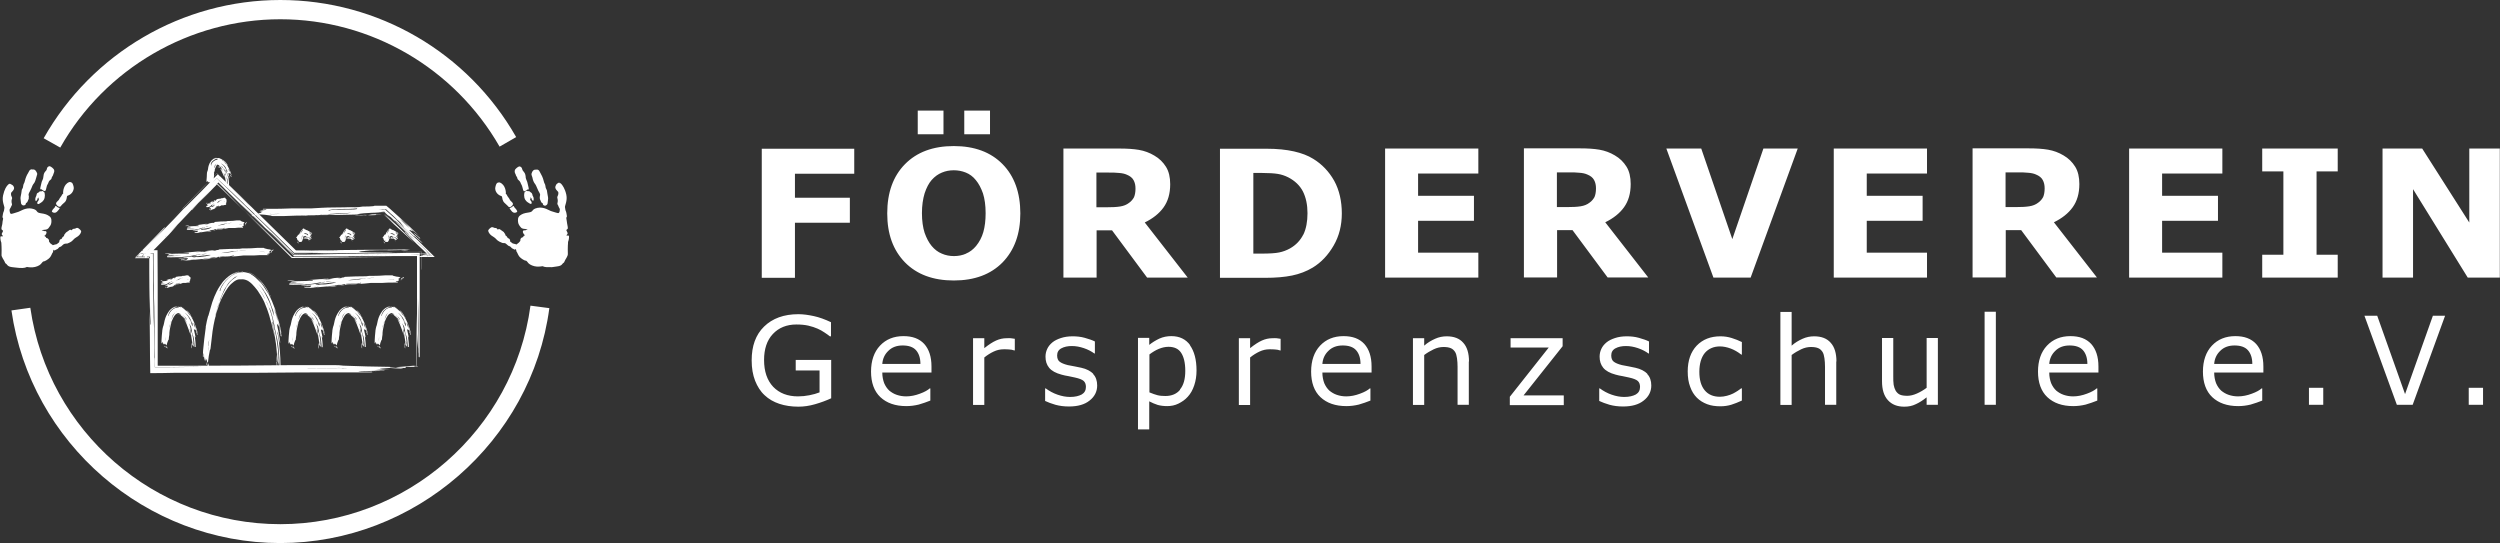 <svg xmlns="http://www.w3.org/2000/svg" id="b" viewBox="0 0 131.11 28.48"><rect x="0" y="0" width="131.11" height="28.48" fill="#333333" stroke="none"/><defs><style>.d{fill:#fff;}</style></defs><g id="c"><path class="d" d="m3.16,7.74l-.87-.49C4.82,2.78,9.57,0,14.7,0s9.84,2.75,12.37,7.19l-.87.5c-2.36-4.12-6.76-6.68-11.5-6.68S5.51,3.58,3.16,7.74Zm25.65,8.42l-.99-.13c-.88,6.53-6.52,11.46-13.12,11.46S2.52,22.61,1.59,16.14l-.99.14c1,6.96,7.06,12.2,14.1,12.2s13.17-5.3,14.11-12.32ZM3.32,10.14s-.07.06-.08.1-.11.14-.13.2c-.02.06-.09.1-.12.14-.03.04-.05.05-.05.1,0,.05.08.14.15.16.07.02.11-.03.13-.07.03-.03.06-.07.17-.16.11-.1.11-.25.12-.3s.05-.05.05-.05c.25-.09.3-.3.31-.39,0-.09-.05-.23-.08-.27-.03-.03-.06-.04-.09-.05s-.07,0-.07,0c-.31.12-.32.52-.32.54,0,.02,0,.03,0,.03h0Zm-.22.76c.06,0,.03.05-.08.17-.1.12-.21.1-.28.05-.07-.05.09-.2.12-.23.03-.03.04-.14.1-.07.06.06.14.08.14.08h0Zm-.91-.96c.08.06.09.06.15.08.06.02.09-.15.1-.2.01-.06.03-.12.06-.16.03-.04.03-.06.05-.11.02-.06.09-.12.13-.15.04-.04.01-.07.06-.14.05-.07.03-.05.06-.13.03-.08.06-.13.04-.21-.02-.08-.16-.18-.22-.2-.06-.02-.14.05-.15.09-.01.04-.01.11-.1.19-.08.08-.09.22-.1.3,0,.08-.06.17-.08.23-.02.06-.03.14-.06.25-.03.11-.02.16,0,.15.02-.01.05,0,.05,0h0Zm.13.13s.06.12.02.3c-.04.18-.18.25-.21.27-.02.01-.1.08-.15.06-.04-.02-.03-.12,0-.13.02-.01.05-.07.06-.11s-.05-.04-.04-.05c.01,0,.05,0,.04-.02,0-.01-.01-.04-.04-.01-.03.02-.03.02-.04.07,0,.05-.08.1-.08.1-.07-.11,0-.23.02-.27.02-.04,0-.03.02-.07,0-.04.03-.09.07-.1.03-.01.07-.04.09-.07.02-.02.05,0,.07,0,.02,0,.06-.03.09-.02s.07.06.07.06h0Zm-.62-1.18c.15-.03.2.11.22.14.01.03.06.07.01.18-.04.11-.03.14-.08.27-.04.13-.11.16-.15.26-.04.1-.07.18-.11.25-.04.07-.11.19-.09.25.03.06,0,.11.01.16,0,.04-.04.1-.07.18-.03.08-.08.03-.09.11,0,.08-.11.09-.15.08-.04-.02-.1-.06-.1-.13,0-.07-.04-.24-.02-.31.02-.07.06-.33.06-.36s.05-.09.06-.13c.01-.04.02-.16.05-.21.03-.04.05-.13.05-.13.05-.21.13-.36.16-.4.03-.05.04-.08.08-.15.04-.07.13-.07.13-.07h0Zm-.97.92c.05.13-.12.26-.14.29-.02.03-.02.15.02.21.04.07.02.11.02.11-.06.17,0,.25,0,.3,0,.05-.05.1-.06.14,0,.03-.08.11-.07.16,0,.05.02.16.06.19.05.03.24-.06.37-.09.13-.03.4-.25.74-.18.35.07.18.2.45.24.27.04.34.07.47.16.13.09.11.25.1.35-.01.1-.08.19-.15.28-.08.09-.17.07-.29.09-.12.03-.02.03.02.04.04.01.05.03.1.02.05-.01.07.04.07.08,0,.04-.04.1-.06.13-.02.03-.06.02-.05.04,0,.02.07.04.08.07,0,.04.03.04.03.04.08.01.14.1.13.15-.01.05.03.07.04.09,0,.02.07.08.11.1.04.02.03.02.04.03,0,.02.03,0,.04,0,.01-.01.11-.03.16-.04.04-.01.06-.05.1-.07.04-.02.05-.06.05-.06,0-.05.02-.11.06-.13.04-.02.05,0,.07-.04.02-.03.03-.07.06-.09.03-.03.07-.03.06-.07,0-.04.03-.06.05-.09.02-.03.05-.07.07-.08.03-.01.12-.09.17-.12.05-.03.11.02.11.02,0-.03.06-.07.09-.08.03,0,.09,0,.13-.03.04-.03.1-.02.13,0,.03.02.11.08.14.14.03.06-.06.21-.16.28-.1.07-.18.1-.26.2-.08.1-.26.17-.29.18-.03.01-.12,0-.16.02-.04,0-.13.1-.17.13-.04.03-.09.03-.11.05-.02.02-.06.08-.09.09-.02.01-.09.04-.1.05-.01,0-.05.04-.07.02-.01-.02-.03-.07-.05.02s0,.07-.03.1c-.03.03-.06.15-.14.25-.08.1-.29.22-.33.21s-.08.07-.15.14c-.07.08-.26.16-.43.17-.17.01-.3-.02-.3-.02-.16.08-.33.05-.41.05-.08,0-.14-.02-.37-.04-.23-.03-.25-.12-.29-.16-.04-.04-.06-.02-.09-.11-.03-.09-.19-.27-.17-.39.01-.13,0-.34,0-.42,0-.08-.01-.2-.01-.2-.06-.14-.06-.32-.04-.33.02-.02.18.02.11-.04-.06-.06-.06-.09-.03-.14.03-.05.05-.11.05-.11,0,0,0-.02-.06-.06-.06-.04,0-.19.02-.3.01-.11.02-.19.04-.26.02-.07-.04-.06-.03-.12.01-.06.03-.22.06-.27.03-.05.02-.12.04-.19.02-.07-.14-.33-.07-.66s.19-.5.26-.56c.06-.07.11-.05.11-.05.15.08.17.08.21.21Zm25.8.33s0-.01,0-.03c0-.02-.01-.42-.32-.54,0,0-.04-.01-.07,0s-.06.01-.09.05c-.03.03-.08.18-.08.27,0,.09.06.3.31.39,0,0,.04,0,.05.05s.02.2.12.3c.11.1.14.13.17.16.03.03.06.09.13.07.07-.02.16-.11.15-.16,0-.05-.02-.06-.05-.1-.03-.04-.1-.08-.12-.14-.02-.06-.12-.16-.13-.2s-.04-.08-.08-.1h0Zm.22.76s.09-.02.14-.08c.06-.06.07.04.1.07.03.03.18.18.12.23-.07.05-.18.07-.28-.05-.1-.12-.13-.16-.08-.17h0Zm.91-.96s.02-.01.05,0c.02.01.03-.04,0-.15-.03-.11-.04-.19-.06-.25-.02-.06-.07-.15-.08-.23,0-.08-.02-.22-.1-.3-.08-.08-.08-.14-.1-.19-.01-.04-.09-.11-.15-.09-.06.02-.2.12-.22.2-.02.08,0,.14.04.21.03.08.01.06.06.13.05.07.02.1.06.14.04.04.11.1.13.15.02.06.03.07.05.11.03.05.05.11.06.16.01.06.05.23.1.2.06-.02.07-.02.15-.08h0Zm-.13.13s.03-.05.07-.06.07.02.09.02c.02,0,.06-.02.07,0,.02.02.06.05.09.07.03.01.06.06.07.1,0,.04,0,.03.02.07.02.04.09.15.02.27,0,0-.07-.05-.08-.1,0-.05-.01-.05-.04-.07-.03-.02-.03,0-.04.01,0,.01.03.01.04.02.01,0-.04.02-.04.05s.04.09.06.11c.02.01.04.11,0,.13-.04.02-.12-.04-.15-.06-.02-.01-.17-.09-.21-.27-.04-.18.02-.3.02-.3h0Zm.62-1.18s.09,0,.13.07c.04.07.05.1.08.15.03.05.11.19.16.4,0,0,.02.09.05.13.03.04.04.17.05.21.01.04.05.09.06.13s.04.29.06.36c.02.07-.02.24-.02.31,0,.07-.06.11-.1.13-.04.02-.14,0-.15-.08,0-.08-.06-.03-.09-.11-.03-.08-.07-.14-.07-.18,0-.04-.01-.09.01-.16.03-.06-.05-.18-.09-.25-.04-.08-.07-.15-.11-.25-.04-.1-.1-.13-.15-.26-.05-.13-.03-.16-.08-.27-.04-.11,0-.14.01-.18.01-.03.07-.17.22-.14h0Zm1.18.71s.05-.02.11.05c.06.07.19.24.26.56s-.09.59-.07.66c.02.07.01.14.04.19.03.05.05.21.06.27.01.06-.04.05-.03.12.02.07.02.16.04.26.01.11.07.26.02.3-.06.04-.06.06-.06.06,0,0,.02.05.05.11.03.05.03.08-.03.14-.06.06.1.02.11.04.02.02.02.19-.04.33,0,0,0,.13-.01.2,0,.08-.01.29,0,.42.01.13-.14.3-.17.39-.03.09-.05.07-.09.11-.04.04-.06.13-.29.16-.23.03-.28.05-.37.04-.08,0-.26.02-.41-.05,0,0-.14.03-.3.02-.17-.01-.35-.09-.43-.17-.07-.08-.11-.15-.15-.14s-.25-.11-.33-.21c-.08-.1-.11-.22-.14-.25-.03-.03,0,0-.03-.1s-.03-.04-.05-.02c-.01.02-.06-.02-.07-.02,0,0-.07-.04-.1-.05-.02-.01-.07-.08-.09-.09-.02-.02-.07-.02-.11-.05-.04-.03-.13-.12-.17-.13-.04,0-.13,0-.16-.02-.03-.01-.21-.08-.29-.18-.08-.1-.17-.13-.26-.2-.1-.07-.19-.22-.16-.28.03-.06.11-.12.14-.14.03-.02.1-.02.13,0,.04.03.1.02.13.03.03,0,.08.05.09.08,0,0,.06-.04.11-.02.05.03.15.11.17.12.03.01.06.05.07.08.02.03.05.05.05.09,0,.04.03.05.06.07.03.03.04.06.06.09.02.03.03.02.07.04.04.02.07.09.06.13,0,0,0,.04.05.06.04.02.06.06.1.07.04.01.14.03.16.04.01.01.03.03.04,0,0-.02,0-.01.04-.03.04-.02.1-.09.11-.1,0-.02.05-.03.04-.09-.01-.05.04-.14.13-.15,0,0,.02,0,.03-.04,0-.04.08-.05.08-.07,0-.02-.04-.01-.05-.04-.02-.03-.06-.09-.06-.13,0-.04.02-.09.07-.08.05.01.07,0,.1-.02.04-.01.14-.02.02-.04-.12-.03-.21,0-.29-.09-.08-.09-.14-.18-.15-.28-.01-.1-.03-.25.1-.35.13-.09.2-.12.47-.16.27-.04.1-.16.45-.24.35-.07.61.15.74.18.13.03.33.12.37.09.05-.03.06-.14.06-.19,0-.05-.07-.12-.07-.16,0-.03-.06-.09-.06-.14,0-.05.05-.13,0-.3,0,0-.02-.04.02-.11.04-.07.04-.19.02-.21-.02-.03-.19-.16-.14-.29.05-.13.06-.13.21-.21Zm-8.21,9.71h.18s0,0,0,0c-.07,0-.13,0-.18,0Zm-.18.06h.06s0,0-.01,0c-.01,0-.03,0-.05,0Zm.36-.07s-.09-.04,0-.06h.41c.1-.01,0-.02,0-.03.1,0,.2,0,.2,0,.07-.01-.04-.02-.24-.03-.44.06-1.56.08-.37.12Zm-.81.04h.54c.06-.01.13-.02.08-.03-.28,0-.45.02-.61.03Zm1.35-1.36s0,0,0,.1c0-.04,0-.07,0-.1,0,0,0,0,0-.04,0,.36.01.77.01,1.18,0,.05.01.1.02.15,0-1,0-2-.03-2.82,0,.58,0,.98,0,1.53Zm.05,1.36s0,.07,0,.1c0-.09,0-.1,0-.1Zm-10.37-9.61s-.06-.05-.08-.08c-.02-.02-.05-.04-.07-.07-.29.31-.56.59-.83.88.16-.16.32-.33.48-.49.08-.08.16-.16.24-.24.04-.04.08-.08.12-.12.03.03.06.06.09.09.05.05.11.1.16.16.12.12.24.23.35.34.23.22.44.43.64.62-.36-.36-.72-.72-1.09-1.08Zm-2.86,2.7c.55-.53.98-.99,1.4-1.42-.43.44-.86.87-1.28,1.3-.04.04-.08.09-.12.13Zm.58-.62c.49-.49.9-.92,1.3-1.35-.46.47-.91.93-1.3,1.35Zm11.08,1.32c.46-.01.74-.02.9-.02.07,0,.16-.01.29-.03h-.08c-.47,0-.96.02-1.44.02-.2,0-.39.01-.55.02.3,0,.59,0,.89,0Zm.9-.02c-.6.06.62,0,0,0h0Zm-2.97.32s-.05,0-.07,0c-.07,0-.14,0-.2,0,.09,0,.18,0,.27,0Zm-4.8-2.1c.29.28.57.57.86.84-.58-.58-1.17-1.16-1.66-1.63.07.07.14.15.21.22.15.14.38.35.59.56Zm4.8,2.1c1.13,0,2.29,0,3.45,0,.06,0,.12,0,.17,0,0,.29,0,.58,0,.87,0,.3,0,.61,0,.91,0,.61,0,1.22,0,1.85,0,.31,0,.61.02.82.01.14.03.29.04.42,0-.4,0-.82-.01-1.18,0,.05,0,.04,0,.04,0-.56,0-.96,0-1.53.03.82.03,1.82.03,2.82,0,.05.01.1.02.14,0-.86,0-1.74,0-2.61,0-.44,0-.87,0-1.3,0-.45,0-.89-.01-1.34-.36,0-.72,0-1.07.01-.37,0-.75.01-1.13.02.19,0,.38,0,.57,0h-.61c-.1,0-.19,0-.29,0-.64,0-1.3.02-1.99.03.56,0,1.12-.02,1.7-.03-1.16,0-2.36-.01-3.5,0-.08,0-.17,0-.26,0-.4-.39-.89-.86-1.33-1.29-.01,0-.02-.02-.03-.03-.04-.04-.08-.08-.11-.11-.07-.06-.14-.13-.18-.17-.53-.51-1.06-1.03-1.61-1.57-.05-.05-.1-.09-.15-.14-.07-.07-.16-.16-.25-.25-.08-.08-.16-.16-.23-.23.1.1.2.2.3.3.11.11.22.21.32.32.63.6,1.12,1.05,1.8,1.74.05.04.09.08.12.11,0,0,.02.02.03.03.2.15.67.63,1.07,1.03-.07-.08.15.14.16.13.04.03.07.07.11.1.57-.02,1.11-.04,1.58-.05.82-.02,1.63-.01,2.35-.04.2-.01.61,0,.92-.01.13,0,.27,0,.41-.01-.15,0-.3,0-.45,0-.03,0,.21,0,.56-.01.17,0,.37,0,.58,0,.26,0,.52,0,.76,0,0,.17,0,.33,0,.47,0,.1,0,.18,0,.25,0,.14,0,.22.01.2,0,0,0,0,0-.01,0,0,0-.02,0-.04,0-.04,0-.09,0-.15,0-.18,0-.43,0-.73-.44,0-1.01,0-1.61.01-.53,0-1.09,0-1.59,0-.31-.02.27-.07.47-.08.02,0,.05,0,.07,0-.23,0-.47,0-.7,0-.37,0-.74,0-1.11.01-.6,0-1.2.01-1.81.02.16,0,.33,0,.49-.01.08,0,.16,0,.24,0,.65-.02,1.41-.02,2.2-.01.42,0,.84-.01,1.25-.02.01,0,.02,0,.03,0-.53,0-1.06,0-1.59,0-.96.01-1.94.02-2.92.04.16,0,.32,0,.49-.01.7-.03,1.55-.03,2.44-.02.91-.01,1.82-.03,2.69-.04-.59,0-1.27,0-1.86,0-.68,0-1.35.02-2,.02-.32,0-.65,0-.96.01-.16,0-.31,0-.47,0-.08,0-.16,0-.23,0-.03,0-.07,0-.1,0h-.02c-.68-.66-1.31-1.28-1.94-1.9-.2-.18-.39-.36-.58-.54-.22-.21-.46-.45-.69-.68-.27-.27-.54-.54-.79-.78.06.07-.02,0-.1-.09-.03.03-.06.07-.09.09-.02.03-.04.04-.04.04-.13.14-.27.28-.41.43-.11.12-.23.24-.35.36-.24.24-.5.5-.75.75-.07.07-.08.07-.15.14-.61.67-1.46,1.52-2.3,2.35l-.23.23h.33c.08,0,.16,0,.23,0,.06,0,.12,0,.19,0,0,.17,0,.34,0,.51,0-.17,0-.34,0-.51-.06,0-.12,0-.19,0-.08,0-.16,0-.23,0h-.33s.23-.24.23-.24c.46-.46.9-.92,1.34-1.37-.45.46-.9.92-1.34,1.37l-.25.25h.35c.14,0,.28,0,.42,0,0,.17,0,.34,0,.51,0,.22,0,.44,0,.65,0,.44,0,.88,0,1.32,0,.59,0,1.18.01,1.75,0,.61.01,1.2.02,1.8.45,0,.91-.01,1.36-.02.63,0,1.25,0,1.87,0-.05,0-.1,0-.15,0,.78,0,1.52,0,2.32,0,.07,0,.14,0,.22,0,1.63-.02,3.04-.02,4.7-.02.41,0,.82,0,1.23,0,.31,0-.2-.04.31-.04-.03,0-.05,0-.08,0-.39,0-.73.02-.84,0-.14-.02.6-.03,1.07-.05.01,0,.03,0,.06-.01h.15s.03,0,.05,0c-.02,0,0-.01.04-.02h-.54c.17-.02.34-.03.61-.03,0,0,0,0,0,0h.02c.06,0,.12,0,.18,0h0c-1.19-.04-.07-.06.37-.12-.1,0-.23,0-.37,0v-.02c-.92-.01-1.53-.03-2.35-.06-.2,0-.2-.03-.51-.03-.82,0-1.63,0-2.45,0-1.74.02-3.4.03-5.08.03.01,0,.02,0,.01,0-.41,0-.81,0-1.23,0-.16,0-.3,0-.43,0-.03,0-.06,0-.09,0h-.02s-.02,0-.04,0c0-.01,0-.03,0-.05,0-.97,0-1.93,0-2.88,0-1.05,0-2.09-.01-3.13-.27,0-.54,0-.81,0l.18.43c.41-.41.82-.83,1.23-1.25.14-.16.3-.32.46-.5-.11.11-.23.23-.36.36.33-.36.74-.8,1.19-1.26.22-.23.46-.47.69-.71.12-.12.24-.24.35-.36.09-.09.17-.18.26-.26.05.05.1.09.14.14.08.08.16.15.23.23.15.15.3.3.45.44.29.28.56.55.8.77.37.36.75.72,1.14,1.1.19.19.39.38.59.58.2.2.41.4.62.61.46,0,.93,0,1.41,0,.47,0,.94,0,1.42,0,1.06-.02,2.15-.03,3.26-.05-1.01.02-2.05.03-3.19.05Zm-.32,5.9s-.03,0-.05,0c.11,0,.22,0,.32,0-.08,0-.17.01-.27.01Zm.41-.03s0,0,0,0c-.89,0-1.82.02-2.52.01.86,0,1.78-.02,2.53-.01Zm-5.31-.09s0,0,0,0c0,0-.01,0-.02,0,0,0,.01,0,.02,0Zm-5.36-5.99c-.06.07-.14.15-.22.24l-.08-.19s.09,0,.13,0c.05,0,.1,0,.15,0,.13,0,.26,0,.4,0,0,.32,0,.66.01,1,0,.3,0,.61.01.89,0,.31.01.61.02.92.01,1.04.03,2.08.04,3.17.03,0,.06,0,.09,0h.02s.05,0,.05,0c.04,0,.08,0,.13,0,.17,0,.34,0,.52,0,.61,0,1.33-.02,1.94-.03.21,0,.41,0,.61,0,0,0,.02,0,.03,0-.25,0-.5,0-.75,0-.2,0-.41.02-.51.02-.41.01-.92.01-1.43.02-.13,0-.28,0-.43,0-.09,0-.18,0-.28,0,0-.03,0-.07,0-.1,0-.07,0-.15,0-.22,0-.1-.01-.2-.02-.2.01-.71-.02-1.12-.02-1.84v.31c-.02-.41-.03-.72-.03-1.23,0-.41-.02-.71-.02-1.02,0-.57,0-1.13-.01-1.67-.13,0-.25,0-.37,0-.1,0-.19,0-.29,0l.07.16c.18-.19.35-.36.51-.53-.07.08-.21.22-.28.3Zm-.35.11l-.13.13h.19c.16,0,.32,0,.48,0,0,.34,0,.69,0,1.03,0,.37,0,.73,0,1.06,0,.66.02,1.19.05,1.44-.06.41-.09-1.94-.09-2.76,0-.24,0-.48,0-.74-.15,0-.3,0-.45,0h-.27s.19-.19.19-.19c.44-.45.89-.91,1.31-1.35.26-.19-.41.49-1.29,1.37Zm6.62-1.68c.34.34.64.63.95.93-.32-.31-.63-.62-.95-.93Zm-2.34-2.07s-.05-.05-.07-.07c-.05-.05-.1-.11-.16-.16-.09.09-.17.17-.24.24.08-.09.17-.17.24-.25.11.11.23.21.34.32.1.1.21.19.31.29.21.19.41.39.63.6.84.8,1.78,1.72,2.69,2.62l.05.05.04.04h.1c.24,0,.45,0,.65,0,.03,0,.06,0,.09,0-.02,0-.04,0-.05,0,.3,0,.59.01.95.02h.1s0,.01,0,.01c-.29.01-.6.02-.91.02-.16,0-.32,0-.48,0-.15,0-.3,0-.46,0-.13-.13-.26-.26-.39-.39-.14-.14-.28-.27-.41-.41-.95-.92-1.97-1.93-2.93-2.85-.02-.02-.04-.04-.07-.06Zm7.95,3.79c.44,0,.89-.01,1.33-.02.36,0,.72-.01,1.08-.02h0c0,.22,0,.45,0,.68,0,.21,0,.43,0,.65,0,.44,0,.89,0,1.34,0,.9,0,1.82,0,2.7.01.05.03.06.05,0,0-.89,0-1.77,0-2.66v-1.33s0-1.45,0-1.45h-.54s-.03,0-.04,0c-.82.03-2.15.02-3.17.05-.49.01-.97.02-1.46.03-.48,0-.97.02-1.45.03l-.1-.1s.07.07.1.1c.71,0,1.4,0,2.09,0,.69,0,1.38,0,2.09,0Zm-9.49-2.36c.28-.29.56-.57.85-.86.11-.11.21-.22.31-.32.02-.02.05-.05.07-.07,0,0,.02-.02.03-.03.02-.02.03-.04.05-.06.03.02.05.05.08.07.07.06.13.13.2.19.14.13.28.27.41.4.27.26.54.52.81.78-.49-.49-.99-.98-1.49-1.48,0,0,0,0,0,0-.09.09-.17.18-.26.27-.12.13-.24.25-.36.38-.23.25-.46.49-.69.74Zm3.4.68c-.2-.19-.4-.39-.6-.58.8.79,1.6,1.58,2.39,2.37l.05.05c.92,0,1.84-.02,2.76-.03.9-.01,1.8-.02,2.7-.03.21,0,.41,0,.61,0-1.02,0-2.04,0-3.05,0-.5,0-1,0-1.5,0-.51,0-1.01,0-1.5,0-.23-.23-.46-.46-.69-.68-.22-.22-.44-.43-.65-.64-.43-.42-.85-.83-1.26-1.22-.04-.04-.08-.08-.12-.12.91.9,1.81,1.8,2.71,2.68.12,0,.23,0,.34,0-.11,0-.23,0-.34,0-.62-.6-1.24-1.21-1.86-1.81Zm5.66,1.68c.1,0,.2,0,.29,0,.11,0,.23,0,.34,0-.07,0-.14,0-.21,0-.14,0-.29,0-.43,0Zm-2.91-.13s-.03,0-.04,0c-.25,0-.5,0-.75,0-.03-.03-.06-.06-.09-.09-.33-.32-.67-.65-1.02-.99.2.19.39.39.59.58.1.09.19.19.28.28.05.05.09.09.14.14.03.03.07.06.1.1.14,0,.27,0,.39,0,.14,0,.28,0,.4,0Zm-2.07-1.45c-.07-.07-.22-.22-.29-.29-.05-.04-.09-.08-.14-.13.07.07.14.14.2.2l.22.21Zm-4.57-.86c.63-.64,1.24-1.26,1.8-1.84.14.13.27.27.41.4.09.09.17.17.26.25.17.17.34.33.51.5.34.33.66.65.99.97.06.06.12.11.18.17-.37-.37-.74-.74-1.11-1.1-.18-.18-.37-.36-.55-.53-.23-.23-.47-.45-.69-.67-.09.09-.17.18-.26.27-.03.03-.06.06-.09.1-.01.01-.03.03-.04.04-.01.01-.02.02-.03.03-.04.04-.08.09-.13.14-.09.09-.17.19-.25.26-.68.69-1.32,1.35-1.96,2.01.31-.31.62-.63.93-.95,0,0,.02-.02.03-.03Zm3.83.28h-.05s0,0,0,0c.02,0,.03,0,.04,0Zm.04-.06h-.01s0,0,0,0c0,0,0,0,.01,0Zm-.09.07s.02.04,0,.06h-.1s0,.02,0,.03c-.02,0-.05,0-.05,0-.02.01.01.02.06.03.11-.06.38-.08.09-.12Zm.2-.04h-.13s-.03.02-.02.03c.07,0,.11-.02.15-.03Zm8.64,2.12s0,0-.02,0c0,0,.02,0,.02,0,0,0,0,0,.01,0-.09,0-.19.01-.29.01-.01,0-.03.01-.04.02.21,0,.43,0,.61-.02l-.06.14s-.04-.03-.06-.05c.02.02.04.04.05.05l.06-.15c-.1,0-.19,0-.3,0Zm-.33.05s-.02,0-.02,0c.02,0,.02,0,.02,0Zm-2.14-2.13c-.15,0-.28.02-.42.04.14,0,.29-.01.42-.02.07,0,.13,0,.2,0,.03,0,.06,0,.09,0,.01,0,.03,0,.04,0,0,0,.01,0,.02,0h.01c-.12,0-.24,0-.36,0Zm-1.08.1c.19,0,.34,0,.49-.02-.15,0-.3,0-.45.01-.01,0-.03,0-.04,0Zm.21-.03c.17,0,.32-.02.46-.03-.16,0-.32.02-.46.03Zm2.97,1.05c.09.07.14.11.17.14.02,0,.04.02.07.03,0,0,0,0-.01-.01-.09-.08-.18-.15-.27-.23-.04-.03-.08-.06-.11-.08.05.05.1.1.15.16Zm.17.14c-.15-.06.11.1,0,0h0Zm-.74-.29h-.01s-.03-.03-.04-.05c.02.02.03.03.05.05Zm-.88-1.09c.07.07.14.14.22.2-.11-.1-.2-.19-.34-.32-.06,0-.13,0-.18.01.01,0,.03,0,.04,0,.02,0,.03,0,.05,0,.02,0,.05,0,.09-.01.04.03.08.07.13.11Zm.88,1.09c.2.2.4.4.6.6.22.2.42.4.63.61l.02-.06s-.05,0-.07,0c-.08,0-.15,0-.2.02-.04.01-.07.03-.1.04.1,0,.2,0,.29-.01-.01,0-.01,0-.01,0,.03,0,.07,0,.1,0h.04s-.03-.03-.03-.03c-.07-.06-.13-.12-.2-.19.07.05.14.11.21.18l.05.05h-.08c-.13,0-.27,0-.41.01-.01,0-.02.01-.03.02.15,0,.3,0,.45,0h.14s-.1-.1-.1-.1c-.26-.25-.52-.5-.79-.74-.07-.06-.14-.12-.21-.18.03.03.06.07.09.1l-.11-.11s-.03-.03-.05-.05c-.12-.1-.24-.21-.36-.33.1.09.21.18.31.27-.2-.2-.4-.42-.61-.6-.11-.09-.26-.23-.39-.34,0,0,0,0-.01,0,0,0-.02-.02-.03-.03-.02-.01-.04-.03-.05-.03-.03-.03-.06-.06-.1-.09-.03-.02-.05-.04-.08-.07-.04,0-.08,0-.12,0-.05,0-.1,0-.15,0-.02,0-.03,0-.05,0-.05,0-.13,0-.18,0,.08,0,.15,0,.22,0,.05,0,.1-.01.15-.02.04,0,.08-.01.12-.01.02.01.03.03.05.04,0,0,.02.01.02.02,0,0,.02.02.03.02.04.04.08.07.12.12.01,0,.02.02.03.02h0c.06.03.18.14.28.24-.01-.02.04.03.05.02.12.09.24.18.34.26.16.13.29.28.44.38.04.03.11.1.17.15.03.02.05.04.08.06-.02-.03-.05-.05-.07-.08-.01-.02.47.43.47.39,0,0,0,0-.02-.02-.01-.01-.03-.03-.05-.05-.04-.04-.1-.09-.17-.16-.13-.13-.3-.28-.44-.42-.04-.06.1,0,.14.03,0,0,.01,0,.02,0-.04-.04-.08-.08-.12-.12-.07-.06-.13-.12-.2-.18-.11-.1-.22-.2-.33-.3.03.02.06.05.09.07.02.01.03.02.05.04.13.1.26.23.39.37.08.07.15.14.23.2,0,0,0,0,0,0-.09-.09-.18-.19-.27-.28-.18-.16-.35-.32-.53-.48.03.02.06.05.09.07.14.1.29.25.44.41.17.15.33.3.5.44-.1-.1-.22-.22-.33-.32-.21-.19-.42-.38-.62-.57-.2-.18-.4-.36-.6-.54-.06-.05-.11-.09-.17-.14-.04,0-.07,0-.11,0-.05,0-.11,0-.16,0-.04,0-.08,0-.12,0-.08,0-.16,0-.24,0,.03.01-.05.01-.05.02-.15.02-.32.02-.5.02-.02,0-.02,0-.05,0-.24.05-.55.04-.86.04-.08,0-.16,0-.24,0,.08,0,.16,0,.24,0,.18,0,.35-.01.53-.02-.43.02-.83.03-1.25.03-.4,0-.78.03-1.15.05-.15,0-.31,0-.46,0,.01,0,.03,0,.04,0-.19,0-.37,0-.57,0-.02,0-.04,0-.05,0-.4.02-.74.02-1.15.02-.1,0-.2,0-.3,0-.07,0,.05.04-.07.04,0,0,.01,0,.02,0,.1,0,.18-.02.21,0,.03.02-.15.03-.26.05,0,0,0,0-.01.01h-.04s0,0-.01,0c0,0,0,.01,0,.02h.13s-.08.03-.15.03c0,0,0,0,0,0h0s-.03,0-.04,0h0c.29.04.02.06-.09.12.03,0,.06,0,.09,0v.02c.22.01.38.03.58.06.05,0,.05.03.13.03.2,0,.4,0,.6,0,.43-.02.83-.03,1.24-.03,0,0,0,0,0,0,.1,0,.2,0,.3,0,.1,0,.18-.02.28-.02.67,0,1.32-.01,1.98-.03.05,0,.11-.02.17-.02-.04,0-.08,0-.12,0,.2-.04.46-.06.73-.07.13,0,.27-.01.4-.02.06,0,.12,0,.18,0,.03,0,.05,0,.07,0,.02,0,.04,0,.05,0,0,0,0,0,.01,0,.02.01.03.02.05.04h.01s.02.02.02.02l.03.03s.09.08.13.12c.09.08.18.16.27.25.18.17.37.35.55.53.2.17.4.35.6.53-.19-.16-.38-.33-.58-.52Zm-7.06-.99s0,0,.01,0c-.03,0-.05,0-.08,0,.02,0,.04-.01.07-.01Zm-.1.03s0,0,0,0c.22,0,.44-.02.62-.01-.21,0-.43.02-.62.01Zm1.3.09s0,0,0,0h0s0,0,0,0Zm2.95-.15c-.15.04-.43.03-.65.05-.07,0-.15.02-.23.02-.35.02-.7.04-1.08.05-.15,0-.32.02-.48.03-.05,0-.1,0-.15,0,0,0,0,0,0,0h.18c.05,0,.1-.02.13-.02.1-.01.23-.01.35-.02.1-.01.23,0,.35,0,.03,0,.05-.01.05-.02.17.01.28-.02.45-.02h-.08c.1-.02.18-.03.3-.03.1,0,.17-.02.25-.02.25-.01.5-.01.7-.04-.03.01-.08.01-.1.02Zm-1.1-.12c-.1-.06.47-.09.68-.09.25,0,.54,0,.8-.03.17.12-1.23,0-1.48.12Zm3.31.06c.08.08.16.15.24.22l-.24-.22Zm-.99-.07c.18-.02.33-.04.5-.06.05,0,.12,0,.18-.01.06.05.11.1.17.15.05.04.1.09.14.13.1.09.19.18.29.27.02.02.04.04.06.05.04.04.08.08.11.11,0,0,.01.01.02.02,0,0,0,0-.01,0,.05.06.09.11.15.17h.02s-.01.02-.01.02c-.18-.13-.36-.35-.55-.51-.07-.06-.13-.12-.2-.18-.07-.07-.14-.13-.22-.2-.05,0-.09,0-.14,0-.04,0-.08,0-.12,0-.08,0-.15.01-.23.02-.05,0-.13,0-.18,0Zm1.95,1.32c.08.07.16.15.24.22.06.06.13.11.19.16.19.17.4.37.6.57l.12.12h-.17c-.16,0-.32,0-.47,0-.01.01-.01.03,0,.05.16,0,.31,0,.47,0h.31s-.22-.22-.22-.22c-.22-.22-.45-.43-.66-.65h0c-.16-.13-.39-.36-.58-.52-.2-.16-.38-.33-.58-.48.26.26.51.49.75.75Zm-2.39-1.07c.1,0,.2,0,.3,0,.14,0,.27-.01.4-.02.06,0,.13,0,.19-.01h.05s.01,0,.01,0h0s.01,0,.01,0h.04s-.07,0-.07,0c-.05,0-.09,0-.14,0-.09,0-.19,0-.28,0-.19,0-.34.03-.51.05Zm1.1.03c-.06-.05-.07-.06-.1-.08h0s0,0,0,0c.18.17.36.34.53.51.33.3.66.6.99.9.04.03.07.07.11.1-.28-.29-.56-.57-.84-.84-.14-.13-.28-.27-.41-.39-.07-.06-.14-.12-.2-.18-.03-.03-.07-.06-.1-.09-.02-.02-.04-.03-.06-.05-.01,0-.02,0-.04,0,0,0-.02,0-.02,0,.02,0,.04,0,.06,0,.2.19.4.39.6.58-.17-.16-.34-.31-.52-.47Zm1.21.97s.03.03.05.05c.02.02.04.04.06.05-.01-.01-.02-.02-.03-.04-.03-.02-.05-.05-.08-.07Zm-.41-.6h0c-.06-.06-.12-.12-.18-.17-.09-.07-.17-.15-.26-.23.16.15.31.3.44.4Zm-.4-.58s-.05-.05-.07-.07l-.04-.03s.03.03.05.05l.06.05Zm-1.56-.23c.2,0,.39-.02.58-.03.09,0,.19,0,.28-.01.05,0,.09,0,.14,0,.08,0,.16,0,.23,0,.06.05.11.1.16.15,0,0,.01,0,.01.01h.01s.03.03.03.03c-.07-.07-.14-.14-.21-.21-.05,0-.09,0-.14,0-.04,0-.08,0-.12,0-.05,0-.1,0-.16,0-.1,0-.2.01-.3.02-.05,0-.13.02-.18.02-.24,0-.46.02-.69.04.11,0,.22,0,.33-.01h0Zm-8.19,8.27s0,.05,0,.05c0,0,0,0,0,0,0-.02,0-.03,0-.05Zm-.06-.05s0,0,0,.01c0,0,0,0,0,0,0,0,0,0,0-.01Zm.06.09s.04-.02.06,0c0,.03,0,.08,0,.1,0,.03.02,0,.03,0,0,.03,0,.05,0,.05.01.02.02-.01.03-.06-.06-.11-.07-.39-.11-.09Zm-.04-.21s0,.09,0,.14c.01.01.02.03.03.02,0-.07-.02-.11-.03-.16Zm3.67,0s0,0,0,.03c0,0,0-.02,0-.03,0,0,0,0,0-.01,0,.09.02.2.02.3,0,.01.01.03.02.04,0-.25-.01-.51-.05-.71,0,.15.02.25.03.39Zm.06.34s0,.02,0,.03c0-.02,0-.03,0-.03Zm-1.12-4.28c-.09-.12-.19-.2-.3-.27.1.08.2.18.28.28.08.1.15.21.21.3-.06-.11-.13-.21-.2-.31Zm-.8-.41c.07,0,.13.01.18.03.01,0,.03,0,.04.01.01,0,.03.01.04.01.03,0,.06.02.09.03-.11-.06-.22-.09-.32-.09-.01,0-.02,0-.03,0Zm.15-.01c.13.04.24.09.35.16-.12-.09-.24-.15-.35-.16Zm1.88,2.74c.03.12.05.19.06.23,0,.02.02.04.04.07,0,0,0-.01,0-.02-.01-.06-.03-.12-.04-.18-.01-.06-.03-.12-.04-.19-.02-.05-.03-.1-.05-.14.01.08.03.15.04.23Zm.06.23c-.04-.07-.03-.03-.02,0,.01.04.03.07.02,0Zm-.45-.7s0-.01,0-.02c0-.02,0-.03-.01-.05,0,.02.01.04.02.07Zm-.32-1.43c.05.09.09.19.13.28-.08-.2-.18-.39-.28-.54.01.02.02.05.03.07.04.04.08.11.11.18Zm.32,1.43c.06.28.11.57.15.87.06.33.08.64.11.98,0,.08.01.16.02.21.01.04.03.07.04.11,0-.1-.01-.21-.02-.3,0,.01,0,.01,0,.01,0-.07,0-.13-.02-.19,0-.06-.01-.12-.02-.2.04.21.06.46.06.72,0,.01.01.02.02.04,0-.27-.01-.53-.04-.8-.03-.27-.07-.53-.12-.79-.01-.05-.02-.09-.03-.14-.01-.05-.02-.09-.03-.14,0,.05.01.1.02.14l-.03-.15s0-.05-.01-.07c-.04-.16-.08-.32-.13-.49.01.03.02.07.03.1.01.03.02.07.03.1.02.07.04.14.06.21-.05-.29-.12-.59-.22-.86-.06-.14-.13-.33-.21-.49,0,0,0,0,0,0,0-.01,0-.03-.01-.04-.01-.02-.03-.04-.04-.05-.08-.17-.18-.33-.29-.48,0-.01-.02-.03-.03-.04-.02-.02-.03-.05-.05-.07-.02-.03-.04-.05-.05-.07.05.06.09.12.13.18.13.17.23.31.32.54,0,.01.02.03.02.04h0c.05.06.11.21.16.35,0-.03.02.05.03.04.04.07.07.14.1.21.03.07.06.14.08.2.07.2.11.41.17.58.02.05.03.15.05.23.01.03.02.07.03.1,0-.04,0-.08-.01-.12,0-.01.04.15.07.32.03.16.06.33.07.32,0,0,0,0,0-.03,0-.02,0-.04,0-.07,0-.06-.02-.14-.04-.24-.03-.19-.08-.43-.12-.63,0-.08.09.05.1.1,0,0,0,.01,0,.02-.01-.06-.02-.12-.03-.18-.03-.09-.05-.19-.08-.28-.02-.08-.04-.15-.07-.23-.02-.08-.05-.15-.08-.23.02.04.03.08.05.12,0,.02.02.04.02.06.06.16.11.35.15.56.03.11.05.21.08.32,0,0,0,0,0,0-.02-.14-.05-.27-.07-.41-.07-.24-.14-.49-.23-.74.02.04.03.08.05.12.08.17.14.39.18.62.06.23.12.46.17.69-.02-.15-.05-.33-.09-.48-.07-.3-.16-.59-.25-.87-.1-.28-.21-.55-.35-.81-.04-.06-.08-.12-.12-.18-.02-.03-.04-.07-.07-.11-.02-.04-.05-.08-.07-.11-.03-.04-.05-.07-.08-.11-.03-.04-.05-.07-.08-.1,0,.03-.04-.04-.05-.04-.12-.12-.26-.27-.44-.37-.03-.02-.02-.02-.05-.04-.14-.05-.31-.09-.49-.09-.18,0-.37.07-.52.16-.08.05-.15.11-.22.17.03-.03.07-.06.1-.09.02-.01.04-.03.06-.04l.03-.02.03-.02s.04-.03.07-.04c.02-.01.05-.02.07-.04.05-.03.1-.04.15-.06.03,0,.05-.01.08-.02h.04s.03-.01.04-.01h.08s.05,0,.08,0h-.05s-.03,0-.05,0c-.03,0-.07,0-.1,0-.03,0-.06.01-.1.02-.02,0-.03,0-.05.01l-.05.02c-.12.05-.23.11-.32.18l-.04.03-.03.03-.07.06-.06.06-.03.03-.03.03-.06.07s-.03.05-.05.07c-.02.02-.03.05-.05.07l-.05.07c-.12.18-.21.37-.29.56-.08.19-.14.38-.19.57-.04.16-.09.31-.13.46,0-.01,0-.03,0-.04-.05.19-.1.38-.13.58,0,.02,0,.04,0,.05-.06.42-.1.77-.14,1.2,0,.1-.01.21-.01.31,0,.08.04-.05.04.08,0,0,0-.01,0-.02,0-.1,0-.19,0-.21.01-.02.02.02.02.08,0,.06,0,.14.02.2,0,0,0,0,.01.02,0,0,0,.02,0,.04,0,0,0,0,0,.01,0,0,.01,0,.02.01,0-.05,0-.09,0-.14.01.04.02.09.03.16,0,0,0,0,0,0,0,0,0,0,0,0,0,.01,0,.03,0,.05h0c.05-.3.06-.01.11.1,0-.03,0-.06,0-.09,0,0,.02,0,.02,0,.02-.23.05-.38.09-.58,0-.05.03-.05.04-.12.02-.2.05-.4.07-.6.02-.21.05-.42.09-.63.04-.2.08-.4.14-.6,0,0,0,0,0,0,.01-.05.03-.1.04-.14.02-.05.03-.09.05-.14.02-.05.03-.09.04-.13.01-.04.02-.08.04-.13.06-.16.13-.3.21-.45.08-.14.16-.28.25-.4.09-.12.2-.22.31-.3.03-.02.06-.04.08-.05.01,0,.03-.01.04-.02l.04-.02h.02s.02-.01.02-.01c.01,0,.03,0,.04-.01.01,0,.03,0,.04,0,.01,0,.03,0,.04,0,.02,0,.04,0,.06,0,.02,0,.04,0,.07,0-.01,0-.03,0-.05,0,0,0-.02,0-.02,0,0,0-.02,0-.02,0,.08-.01.18,0,.28.04.1.04.21.12.3.21.09.09.18.2.26.3.04.05.07.1.1.15.03.05.06.1.09.14.25.39.42.9.55,1.42.08.26.14.53.19.81-.05-.25-.11-.51-.19-.79Zm-3.4,1.45s0,0,0-.01c0,.03,0,.05,0,.08,0-.02,0-.04,0-.07Zm.05-.2c0,.11-.01.21-.02.31,0,0,0,0,0,0,0-.11.01-.23.02-.34,0-.11.02-.21.04-.3-.01.11-.02.22-.03.33Zm.24-1s0,0,0,0h0s0,0,0,0Zm1.2-2.6s-.03.02-.05.03c-.02.01-.03.03-.05.04,0,0-.02.01-.03.02,0,0-.02.02-.03.02-.02.02-.04.03-.06.05-.08.07-.16.17-.22.26-.02.03-.04.06-.06.09-.02.03-.04.07-.05.1-.17.3-.3.63-.41.99-.05.14-.08.32-.11.47,0,.05-.02.1-.03.15,0,0,0,0,0,0,.01-.06.03-.12.04-.18,0-.05,0-.1.01-.13.02-.1.06-.22.09-.34.02-.1.08-.21.12-.33,0-.02,0-.05,0-.05.04-.08.06-.14.09-.21.01-.03.02-.06.04-.1.02-.03.03-.07.06-.11l-.04.06s.04-.09.06-.13c.02-.04.04-.09.08-.14.01-.02.03-.04.04-.06.01-.02.02-.04.03-.05.02-.03.04-.07.06-.1.07-.1.16-.18.25-.26.04-.04.09-.07.13-.1.02-.01.05-.02.07-.04.02-.01.04-.02.07-.03-.02.02-.06.03-.08.05Zm.35-.26s-.03,0-.06,0c-.02,0-.05,0-.08.01-.06,0-.14.03-.23.06-.02,0-.04.02-.06.03-.02.01-.04.02-.06.03-.02.01-.04.02-.06.04-.01,0-.02.01-.03.02l-.03.02c-.16.12-.31.27-.4.42-.1.15-.16.28-.16.35-.03.02-.03,0-.02-.05,0-.02.02-.05.03-.08.01-.03.03-.07.05-.1.02-.04.04-.08.07-.11.03-.04.05-.08.08-.11.03-.03.05-.07.08-.1.03-.03.05-.05.07-.07.1-.09.22-.19.36-.27.14-.07.31-.12.47-.12.03.02.02.03,0,.03Zm1.42,1.27c.05.12.1.22.14.32-.04-.11-.09-.22-.14-.32Zm-.67-.75c.13.13.24.25.35.4.09.12.17.27.24.41.07.15.14.31.19.46.01.03.02.05.03.08.02.06.04.11.05.16,0,0,0,.01,0,.02,0,0,0,0,0-.01.02.08.03.15.05.24v.02s0,0,0,0c-.09-.22-.15-.51-.26-.75-.14-.31-.31-.65-.54-.91-.04-.04-.08-.11-.11-.14Zm.94,2.4c.03.11.05.22.07.33.02.09.04.17.06.26.08.41.11.91.12,1.36.01.01.03.01.05,0,0-.49-.05-.98-.11-1.47h0c-.06-.22-.11-.55-.19-.81-.09-.25-.16-.5-.27-.74.06.18.11.36.16.53.05.18.08.36.12.54Zm-1.41-2.49s.04.02.05.03c.02.01.04.02.05.04.03.03.07.05.1.09.05.04.09.09.13.13.04.05.08.09.12.14.08.1.14.2.21.31-.09-.16-.18-.32-.3-.46-.12-.14-.24-.22-.37-.28Zm.77.91c-.03-.06-.07-.12-.1-.18.13.24.23.49.33.75.16.42.28.87.37,1.32.01.05.02.1.03.15-.06-.42-.14-.84-.26-1.23-.06-.2-.13-.38-.2-.56-.08-.18-.17-.34-.26-.49,0-.01-.02-.02-.02-.03.04.07.08.15.12.22.04.08.07.15.1.23.03.08.06.16.1.23.03.08.06.16.09.24-.08-.22-.17-.44-.28-.65Zm.62,1.47s0,.05.01.07c0,.03.01.06.02.08,0-.02,0-.03,0-.05,0-.04-.02-.07-.03-.11Zm-.05-.76s0,0,0,0c-.03-.08-.05-.16-.08-.24-.05-.11-.1-.22-.15-.34.09.21.17.43.23.59Zm-.13-.74s-.03-.08-.04-.1c0-.01-.02-.03-.03-.04.01.02.02.05.03.07.01.02.03.05.04.07Zm-1.06-1.26c.12.06.23.14.32.22.05.04.09.08.13.13.02.02.04.04.06.07l.06.07c.15.18.27.38.38.58.01.02.03.04.04.05-.03-.07-.07-.14-.1-.2-.04-.07-.07-.13-.12-.2-.08-.13-.18-.25-.28-.35-.02-.02-.05-.04-.07-.07-.03-.02-.06-.05-.08-.07-.1-.09-.21-.18-.34-.24-.13-.06-.27-.1-.41-.1.14,0,.27.04.39.1h0Zm4.43,3.86s0,.02,0,.02h0s0-.01,0-.02Zm-.06-.02h0s0,0,0,0c0,0,0,0,0,0Zm.07.04s.04,0,.06,0c0,.01,0,.03,0,.04,0,.01.02,0,.03,0,0,.01,0,.02,0,.02.01,0,.02,0,.03-.02-.06-.04-.07-.16-.12-.04Zm-.04-.08v.06s.02.01.03,0c0-.03-.02-.05-.03-.06Zm1.41,0s0,0,0,.01c0,0,0,0,0-.01,0,0,0,0,0,0,0,.04.01.08.01.12,0,0,.01.01.02.02,0-.1,0-.21-.04-.29,0,.06.01.1.02.16Zm.05.14s0,0,0,.01c0,0,0-.01,0-.01Zm-.51-1.71s-.08-.07-.12-.08c.08.04.15.13.2.2-.02-.04-.05-.08-.08-.12Zm-.26-.07s.02,0,.03,0c.01,0,.03,0,.04,0-.03-.01-.05-.01-.07-.01,0,0,0,0,0,0Zm.03-.03s.06,0,.11.02c-.04-.03-.08-.03-.11-.02Zm.95.98s.03.08.04.1c0,0,.02.02.03.03,0,0,0,0,0,0-.02-.05-.03-.1-.05-.16-.01-.02-.02-.04-.03-.06,0,.03,0,.07.01.1Zm.04.1c-.07-.06.02.07,0,0h0Zm-.37-.26h0s0-.02,0-.03c0,0,0,.02,0,.03Zm-.05-.62s.04.08.06.12c-.04-.08-.08-.16-.13-.22,0,0,0,.02.01.03.02.01.04.04.06.07Zm.05.62c.03.12.05.23.06.35.03.13.04.26.05.4,0,.03,0,.06.02.08.01.01.03.03.04.04,0-.04,0-.09-.02-.12,0,0,0,0,0,0,0-.06-.02-.1-.02-.16.03.08.04.19.04.3,0,0,.01.01.02.01,0-.22-.03-.45-.08-.66-.01-.04-.03-.08-.04-.11,0,.02,0,.04,0,.06v-.06s-.01-.02-.02-.03c-.02-.06-.04-.13-.07-.2.02.05.05.11.07.17-.02-.12-.04-.25-.1-.36-.03-.06-.06-.13-.11-.19,0,0,0,0,0,0v-.02s-.02-.01-.03-.02c-.04-.06-.09-.13-.13-.19,0,0,0,0-.01-.01-.02-.01-.03-.04-.04-.06.02.02.04.05.05.07.06.06.12.11.15.21,0,0,0,0,0,.01h0s.06.08.08.14c0-.01.01.02.02.02.04.05.08.11.11.16.04.08.05.17.1.24.01.02.02.06.03.1,0,.01.01.03.02.04,0-.02,0-.03,0-.05,0,0,.02.06.04.13.02.07.04.14.05.13,0,0,0-.02,0-.04,0-.02-.01-.06-.02-.1-.02-.08-.04-.18-.06-.27,0-.04.08.01.09.04,0,0,0,0,0,0,0-.03,0-.05-.01-.08-.01-.04-.03-.08-.04-.12-.02-.06-.05-.13-.07-.19,0,.02.02.03.03.05,0,0,0,.02.01.02.04.07.06.15.07.24.01.04.03.09.04.13h0c0-.05-.02-.11-.03-.17-.04-.1-.07-.21-.12-.31,0,.02.02.03.03.05.05.07.07.16.09.26.03.1.07.2.1.29,0-.07-.02-.14-.04-.21-.08-.26-.17-.49-.31-.71-.03-.02-.05-.05-.07-.07-.04-.06-.09-.13-.14-.19,0,.02-.02-.01-.03-.01-.06-.05-.12-.12-.21-.17-.01,0-.01-.01-.02-.02-.07-.01-.16-.03-.25-.03-.09,0-.18.03-.26.08-.04.02-.07.05-.1.08.03-.03.06-.05.1-.08.04-.03.09-.05.14-.07.05-.02.11-.03.16-.03-.03,0-.07,0-.1,0-.03,0-.06.02-.09.03-.06.02-.11.06-.15.09-.09.07-.15.15-.2.24-.1.16-.15.33-.18.49-.01.07-.03.13-.05.2,0,0,0-.01,0-.02-.02.08-.04.16-.05.24,0,0,0,.02,0,.02-.02.18-.03.32-.04.5,0,.04,0,.09,0,.13,0,.03.04-.02.04.03,0,0,0,0,0,0,0-.04-.01-.08,0-.09.02-.01.03.06.05.11,0,0,0,0,.01,0,0,0,0,0,0,.02h0s.01,0,.02,0v-.06s.03.04.03.06c0,0,0,0,0,0h0s0,.01,0,.02h0c.04-.12.06,0,.11.04,0-.01,0-.02,0-.04,0,0,.02,0,.02,0,.01-.09.04-.15.07-.23,0-.02.03-.02.03-.05,0-.08.02-.16.03-.24,0-.17.03-.33.07-.49,0,0,0,0,0,0,0-.04.02-.07.03-.11.01-.04,0-.07.02-.1.05-.12.1-.23.16-.31.03-.04.06-.07.09-.09,0,0,.01-.01.02-.01h0s0,0,0,0c0,0,0,0,.01,0,0,0,0,0,.01,0,0,0,0,0,.01-.01,0,0,0,0,.01,0,0,0-.01,0-.02,0,.02-.02.04-.03.08-.02.03,0,.08.03.11.06.08.06.14.15.19.21.12.15.2.35.25.57.04.1.08.21.11.33-.03-.1-.07-.21-.1-.32Zm-1.31.6h0s0,.02,0,.03c0,0,0-.02,0-.03Zm.03.04s0,0,0,0c0-.09,0-.19.01-.26,0,.09,0,.18-.01.26Zm.16-.52h0s0,0,0,0h0Zm.38-1.05s-.04.05-.07.08c-.03.03-.05.06-.07.1,0,.01-.01.03-.02.04,0,.01,0,.03-.02.04-.05.12-.09.25-.13.4-.01.06-.02.13-.03.19,0,.02,0,.04-.01.06h0s.01-.07.01-.07c0-.02,0-.04,0-.05,0-.04.02-.09.03-.14,0-.04.03-.08.04-.13,0,0,0-.02,0-.02.04-.06.03-.11.06-.16l-.02.02s.02-.07.04-.11c.01-.02.02-.03.02-.05,0-.02,0-.03.02-.04.03-.04.06-.07.09-.1.03-.03.06-.05.09-.07,0,.01-.02.02-.03.03Zm.13-.22s-.02,0-.03,0c-.01,0-.02,0-.04,0-.06.01-.15.04-.22.09-.07.05-.13.12-.17.19-.04.07-.06.12-.05.16-.04,0-.03-.05,0-.12.03-.07.08-.15.12-.18.05-.04.1-.09.17-.12.07-.04.15-.06.23-.07.01.02,0,.03,0,.03Zm.7.53c.02.05.05.09.07.14-.02-.05-.05-.09-.07-.14Zm-.38-.27c.06.05.12.09.17.15.05.05.08.11.12.17.03.06.06.13.09.19,0,.01.01.02.02.03.01.02.02.05.02.07h0s0,0,0,0c0,.03,0,.07.01.1h0s-.01.01-.01.01c-.06-.09-.07-.21-.12-.31-.07-.13-.14-.27-.26-.37-.02-.01-.03-.04-.05-.06Zm.38,1s.03.09.04.14c.01.04.02.07.04.11.05.17.05.38.07.56.01,0,.03,0,.05,0,.01-.21-.03-.41-.05-.62h0c-.04-.09-.06-.23-.1-.33-.05-.1-.09-.2-.15-.3.05.15.09.29.11.44Zm-.66-.91s.04.02.07.04c.03.02.07.06.1.09.03.03.06.07.09.11-.03-.06-.07-.12-.11-.17-.04-.05-.1-.06-.14-.07Zm.3.3s-.03-.04-.05-.06c.05.09.1.19.14.29.07.17.13.34.19.52,0,.02.01.04.02.06-.02-.17-.05-.34-.1-.5-.05-.16-.12-.3-.22-.41,0,0,0,0-.01-.01.03.06.06.11.09.18.03.06.05.12.08.19-.04-.09-.08-.17-.13-.25Zm.34.56s0,.02,0,.03c0,.01,0,.02.01.03,0,0,0-.01,0-.02,0-.01,0-.03-.01-.04Zm.05-.33h0s-.03-.07-.04-.11c-.02-.05-.05-.09-.08-.14.04.09.08.18.12.24Zm0-.34s-.01-.03-.02-.04l-.02-.02s0,.02.01.03c0,0,.02.02.02.03Zm-.53-.55c.06.03.11.06.16.1.05.04.09.08.12.12.07.08.13.17.18.25,0,0,.01.01.02.02-.05-.12-.13-.24-.24-.33-.01,0-.03-.02-.04-.03-.02,0-.03-.02-.04-.03-.05-.04-.1-.08-.17-.11-.06-.03-.14-.04-.21-.04.07,0,.14.02.2.05h0Zm1.36,2.07s0,.02,0,.02h0s0-.01,0-.02Zm-.06-.02h0s0,0,0,0c0,0,0,0,0,0Zm.07.04s.04,0,.06,0c0,.01,0,.03,0,.04,0,.01.02,0,.03,0,0,.01,0,.02,0,.02.01,0,.02,0,.03-.02-.06-.04-.07-.16-.12-.04Zm-.04-.08v.06s.02.01.03,0c0-.03-.02-.05-.03-.06Zm1.41,0s0,0,0,.01c0,0,0,0,0-.01,0,0,0,0,0,0,0,.04.01.08.01.12,0,0,.01.01.02.02,0-.1,0-.21-.04-.29,0,.06.01.1.02.16Zm.05.14s0,0,0,.01c0,0,0-.01,0-.01Zm-.51-1.71s-.08-.07-.12-.08c.08.04.15.13.2.2-.02-.04-.05-.08-.08-.12Zm-.26-.07s.02,0,.03,0c.01,0,.03,0,.04,0-.03-.01-.05-.01-.07-.01,0,0,0,0,0,0Zm.03-.03s.06,0,.11.02c-.04-.03-.08-.03-.11-.02Zm.95.98s.03.08.04.1c0,0,.02.02.03.03,0,0,0,0,0,0-.02-.05-.03-.1-.05-.16-.01-.02-.02-.04-.03-.06,0,.03,0,.07.01.1Zm.04.1c-.07-.06.02.07,0,0h0Zm-.37-.26h0s0-.02,0-.03c0,0,0,.02,0,.03Zm-.05-.62s.04.08.06.12c-.04-.08-.08-.16-.13-.22,0,0,0,.02.01.03.02.01.04.04.06.07Zm.05.62c.03.12.05.23.06.35.03.13.04.26.05.4,0,.03,0,.06.02.08.01.01.03.03.04.04,0-.04,0-.09-.02-.12,0,0,0,0,0,0,0-.06-.02-.1-.02-.16.03.08.04.19.04.3,0,0,.01.01.02.01,0-.22-.03-.45-.08-.66-.01-.04-.03-.08-.04-.11,0,.02,0,.04,0,.06v-.06s-.01-.02-.02-.03c-.02-.06-.04-.13-.07-.2.02.05.05.11.07.17-.02-.12-.04-.25-.1-.36-.03-.06-.06-.13-.11-.19,0,0,0,0,0,0v-.02s-.02-.01-.03-.02c-.04-.06-.09-.13-.13-.19,0,0,0,0-.01-.01-.02-.01-.03-.04-.04-.06.02.02.04.05.05.07.06.06.12.11.15.21,0,0,0,0,0,.01h0s.06.08.08.14c0-.01.01.02.02.02.04.05.08.11.11.16.04.08.05.17.1.24.01.02.02.06.03.1,0,.01.01.03.02.04,0-.02,0-.03,0-.05,0,0,.02.06.04.13.02.07.04.14.05.13,0,0,0-.02,0-.04,0-.02-.01-.06-.02-.1-.02-.08-.04-.18-.06-.27,0-.04.08.01.09.04,0,0,0,0,0,0,0-.03,0-.05-.01-.08-.01-.04-.03-.08-.04-.12-.02-.06-.05-.13-.07-.19,0,.02.02.03.03.05,0,0,0,.02.01.02.04.07.06.15.07.24.01.04.03.09.04.13h0c0-.05-.02-.11-.03-.17-.04-.1-.07-.21-.12-.31,0,.02.02.03.03.05.05.07.07.16.09.26.03.1.07.2.1.29,0-.07-.02-.14-.04-.21-.08-.26-.17-.49-.31-.71-.03-.02-.05-.05-.07-.07-.04-.06-.09-.13-.14-.19,0,.02-.02-.01-.03-.01-.06-.05-.12-.12-.21-.17-.01,0-.01-.01-.02-.02-.07-.01-.16-.03-.25-.03-.09,0-.18.03-.26.08-.04.02-.07.05-.1.08.03-.03.06-.05.1-.08.04-.03.09-.05.14-.07.05-.02.11-.03.16-.03-.03,0-.07,0-.1,0-.03,0-.06.02-.09.03-.06.02-.11.06-.15.09-.09.07-.15.15-.2.24-.1.16-.15.33-.18.49-.01.07-.03.13-.05.2,0,0,0-.01,0-.02-.02.08-.04.16-.05.24,0,0,0,.02,0,.02-.02.18-.03.32-.04.5,0,.04,0,.09,0,.13,0,.03.04-.02.04.03,0,0,0,0,0,0,0-.04-.01-.08,0-.09.02-.01.03.06.05.11,0,0,0,0,.01,0,0,0,0,0,0,.02h0s.01,0,.02,0v-.06s.03.04.03.06c0,0,0,0,0,0h0s0,.01,0,.02h0c.04-.12.06,0,.11.04,0-.01,0-.02,0-.04,0,0,.02,0,.02,0,.01-.09.04-.15.07-.23,0-.02.03-.02.03-.05,0-.08.02-.16.03-.24,0-.17.03-.33.07-.49,0,0,0,0,0,0,0-.04.02-.07.03-.11.01-.04,0-.07.02-.1.05-.12.1-.23.16-.31.03-.04.06-.07.09-.09,0,0,.01-.01.02-.01h0s0,0,0,0c0,0,0,0,.01,0,0,0,0,0,.01,0,0,0,0,0,.01-.01,0,0,0,0,.01,0,0,0-.01,0-.02,0,.02-.02.04-.03.08-.02.03,0,.08.03.11.06.08.06.14.15.19.21.12.15.2.35.25.57.04.1.08.21.11.33-.03-.1-.07-.21-.1-.32Zm-1.31.6h0s0,.02,0,.03c0,0,0-.02,0-.03Zm.03.04s0,0,0,0c0-.09,0-.19.01-.26,0,.09,0,.18-.01.26Zm.16-.52h0s0,0,0,0h0Zm.38-1.05s-.04.05-.07.08c-.03.03-.05.06-.07.1,0,.01-.01.03-.02.04,0,.01,0,.03-.02.04-.05.12-.09.25-.13.4-.01.06-.02.13-.03.19,0,.02,0,.04-.01.06h0s.01-.07.01-.07c0-.02,0-.04,0-.05,0-.04.02-.09.03-.14,0-.04.03-.08.04-.13,0,0,0-.02,0-.02.04-.06.03-.11.06-.16l-.02.02s.02-.07.04-.11c.01-.02.02-.03.02-.05,0-.02,0-.03.02-.04.03-.04.06-.07.09-.1.03-.03.06-.05.09-.07,0,.01-.02.02-.03.03Zm.13-.22s-.02,0-.03,0c-.01,0-.02,0-.04,0-.06.01-.15.04-.22.09-.07.05-.13.12-.17.19-.04.07-.06.12-.05.16-.04,0-.03-.05,0-.12.03-.07.08-.15.12-.18.05-.04.1-.09.17-.12.07-.04.15-.06.23-.07.01.02,0,.03,0,.03Zm.7.53c.02.05.05.09.07.14-.02-.05-.05-.09-.07-.14Zm-.38-.27c.06.05.12.09.17.15.05.05.08.11.12.17.03.06.06.13.09.19,0,.01.01.02.02.03.01.02.02.05.02.07h0s0,0,0,0c0,.03,0,.07.01.1h0s-.01.01-.01.01c-.06-.09-.07-.21-.12-.31-.07-.13-.14-.27-.26-.37-.02-.01-.03-.04-.05-.06Zm.38,1s.03.09.04.14c.01.04.02.07.04.11.05.17.05.38.07.56.01,0,.03,0,.05,0,.01-.21-.03-.41-.05-.62h0c-.04-.09-.06-.23-.1-.33-.05-.1-.09-.2-.15-.3.05.15.09.29.11.44Zm-.66-.91s.04.02.07.04c.03.02.07.06.1.09.03.03.06.07.09.11-.03-.06-.07-.12-.11-.17-.04-.05-.1-.06-.14-.07Zm.3.3s-.03-.04-.05-.06c.05.09.1.19.14.29.07.17.13.34.19.52,0,.02.01.04.02.06-.02-.17-.05-.34-.1-.5-.05-.16-.12-.3-.22-.41,0,0,0,0-.01-.01.03.06.06.11.09.18.03.06.05.12.08.19-.04-.09-.08-.17-.13-.25Zm.34.56s0,.02,0,.03c0,.01,0,.02.01.03,0,0,0-.01,0-.02,0-.01,0-.03-.01-.04Zm.05-.33h0s-.03-.07-.04-.11c-.02-.05-.05-.09-.08-.14.04.09.08.18.12.24Zm0-.34s-.01-.03-.02-.04l-.02-.02s0,.02.01.03c0,0,.02.02.02.03Zm-.53-.55c.06.03.11.06.16.1.05.04.09.08.12.12.07.08.13.17.18.25,0,0,.01.01.02.02-.05-.12-.13-.24-.24-.33-.01,0-.03-.02-.04-.03-.02,0-.03-.02-.04-.03-.05-.04-.1-.08-.17-.11-.06-.03-.14-.04-.21-.04.07,0,.14.02.2.05h0Zm-12.08,2.07s0,.02,0,.02h0s0-.01,0-.02Zm-.06-.02h0s0,0,0,0c0,0,0,0,0,0Zm.07.04s.04,0,.06,0c0,.01,0,.03,0,.04,0,.01.02,0,.03,0,0,.01,0,.02,0,.02.01,0,.02,0,.03-.02-.06-.04-.07-.16-.12-.04Zm-.04-.08v.06s.02.01.03,0c0-.03-.02-.05-.03-.06Zm1.41,0s0,0,0,.01c0,0,0,0,0-.01,0,0,0,0,0,0,0,.04.01.08.01.12,0,0,.01.01.02.02,0-.1,0-.21-.04-.29,0,.06.01.1.02.16Zm.05.14s0,0,0,.01c0,0,0-.01,0-.01Zm-.51-1.71s-.08-.07-.12-.08c.08.04.15.13.2.2-.02-.04-.05-.08-.08-.12Zm-.26-.07s.02,0,.03,0c.01,0,.03,0,.04,0-.03-.01-.05-.01-.07-.01,0,0,0,0,0,0Zm.03-.03s.06,0,.11.02c-.04-.03-.08-.03-.11-.02Zm.95.98s.03.08.04.1c0,0,.02.02.03.03,0,0,0,0,0,0-.02-.05-.03-.1-.05-.16-.01-.02-.02-.04-.03-.06,0,.03,0,.07.01.1Zm.04.1c-.07-.06.02.07,0,0h0Zm-.37-.26h0s0-.02,0-.03c0,0,0,.02,0,.03Zm-.05-.62s.04.08.06.12c-.04-.08-.08-.16-.13-.22,0,0,0,.02.01.03.02.01.04.04.06.07Zm.05.62c.03.12.05.23.06.35.03.13.04.26.05.4,0,.03,0,.06.02.08.01.01.03.03.04.04,0-.04,0-.09-.02-.12,0,0,0,0,0,0,0-.06-.02-.1-.02-.16.03.08.04.19.04.3,0,0,.01.01.02.01,0-.22-.03-.45-.08-.66-.01-.04-.03-.08-.04-.11,0,.02,0,.04,0,.06v-.06s-.01-.02-.02-.03c-.02-.06-.04-.13-.07-.2.02.05.05.11.07.17-.02-.12-.04-.25-.1-.36-.03-.06-.06-.13-.11-.19,0,0,0,0,0,0v-.02s-.02-.01-.03-.02c-.04-.06-.09-.13-.13-.19,0,0,0,0-.01-.01-.02-.01-.03-.04-.04-.06.02.02.04.05.05.07.06.06.12.11.15.21,0,0,0,0,0,.01h0s.06.08.08.14c0-.01.01.02.02.02.04.05.08.11.11.16.04.08.05.17.1.24.01.02.02.06.03.1,0,.01.01.03.02.04,0-.02,0-.03,0-.05,0,0,.02.06.04.13.02.07.04.14.05.13,0,0,0-.02,0-.04,0-.02-.01-.06-.02-.1-.02-.08-.04-.18-.06-.27,0-.04.08.01.09.04,0,0,0,0,0,0,0-.03,0-.05-.01-.08-.01-.04-.03-.08-.04-.12-.02-.06-.05-.13-.07-.19,0,.02.02.03.03.05,0,0,0,.02.01.02.04.07.06.15.07.24.01.04.03.09.04.13h0c0-.05-.02-.11-.03-.17-.04-.1-.07-.21-.12-.31,0,.02.02.03.03.05.05.07.07.16.09.26.03.1.07.2.1.29,0-.07-.02-.14-.04-.21-.08-.26-.17-.49-.31-.71-.03-.02-.05-.05-.07-.07-.04-.06-.09-.13-.14-.19,0,.02-.02-.01-.03-.01-.06-.05-.12-.12-.21-.17-.01,0-.01-.01-.02-.02-.07-.01-.16-.03-.25-.03-.09,0-.18.03-.26.08-.04.02-.07.05-.1.08.03-.03.06-.05.1-.08.04-.03.09-.05.14-.07.05-.02.11-.03.16-.03-.03,0-.07,0-.1,0-.03,0-.06.02-.09.03-.06.02-.11.06-.15.09-.09.07-.15.15-.2.24-.1.16-.15.33-.18.49-.01.07-.03.13-.05.2,0,0,0-.01,0-.02-.02.08-.04.16-.05.24,0,0,0,.02,0,.02-.02.18-.03.32-.04.5,0,.04,0,.09,0,.13,0,.03.04-.02.04.03,0,0,0,0,0,0,0-.04-.01-.08,0-.09.02-.01.03.06.05.11,0,0,0,0,.01,0,0,0,0,0,0,.02h0s.01,0,.02,0v-.06s.03.04.03.06c0,0,0,0,0,0h0s0,.01,0,.02h0c.04-.12.06,0,.11.04,0-.01,0-.02,0-.04,0,0,.02,0,.02,0,.01-.09.04-.15.07-.23,0-.02.03-.02.03-.05,0-.08.02-.16.03-.24,0-.17.03-.33.07-.49,0,0,0,0,0,0,0-.04.02-.07.03-.11.01-.04,0-.07.02-.1.05-.12.1-.23.16-.31.03-.04.06-.07.09-.09,0,0,.01-.01.02-.01h0s0,0,0,0c0,0,0,0,.01,0,0,0,0,0,.01,0,0,0,0,0,.01-.01,0,0,0,0,.01,0,0,0-.01,0-.02,0,.02-.02.04-.03.08-.02.03,0,.08.03.11.06.08.06.14.15.19.21.12.15.2.35.25.57.04.1.08.21.11.33-.03-.1-.07-.21-.1-.32Zm-1.31.6h0s0,.02,0,.03c0,0,0-.02,0-.03Zm.03.04s0,0,0,0c0-.09,0-.19.01-.26,0,.09,0,.18-.01.26Zm.16-.52h0s0,0,0,0h0Zm.38-1.05s-.04.05-.07.08c-.03.03-.05.06-.07.1,0,.01-.01.03-.02.04,0,.01,0,.03-.02.04-.05.12-.09.25-.13.4-.01.06-.02.13-.03.19,0,.02,0,.04-.01.06h0s.01-.07.01-.07c0-.02,0-.04,0-.05,0-.04.02-.09.03-.14,0-.04.03-.08.04-.13,0,0,0-.02,0-.02.04-.06.03-.11.06-.16l-.02.02s.02-.07.04-.11c.01-.02.02-.03.02-.05,0-.02,0-.03.02-.04.03-.04.06-.07.09-.1.03-.03.06-.05.09-.07,0,.01-.02.02-.03.03Zm.13-.22s-.02,0-.03,0c-.01,0-.02,0-.04,0-.06.01-.15.04-.22.09-.07.05-.13.12-.17.19-.04.07-.06.12-.05.16-.04,0-.03-.05,0-.12.03-.07.08-.15.12-.18.05-.04.1-.09.17-.12.07-.04.15-.06.23-.07.01.02,0,.03,0,.03Zm.7.53c.02.05.05.09.07.14-.02-.05-.05-.09-.07-.14Zm-.38-.27c.06.05.12.09.17.15.05.05.08.11.12.17.03.06.06.13.09.19,0,.01.01.02.02.03.01.02.02.05.02.07h0s0,0,0,0c0,.03,0,.07.01.1h0s-.01.01-.01.01c-.06-.09-.07-.21-.12-.31-.07-.13-.14-.27-.26-.37-.02-.01-.03-.04-.05-.06Zm.38,1s.03.09.04.14c.01.04.02.07.04.11.05.17.05.38.07.56.01,0,.03,0,.05,0,.01-.21-.03-.41-.05-.62h0c-.04-.09-.06-.23-.1-.33-.05-.1-.09-.2-.15-.3.05.15.09.29.11.44Zm-.66-.91s.04.02.07.04c.03.02.07.06.1.09.03.03.06.07.09.11-.03-.06-.07-.12-.11-.17-.04-.05-.1-.06-.14-.07Zm.3.3s-.03-.04-.05-.06c.05.09.1.19.14.29.07.17.13.34.19.52,0,.02.01.04.02.06-.02-.17-.05-.34-.1-.5-.05-.16-.12-.3-.22-.41,0,0,0,0-.01-.01.03.06.06.11.09.18.03.06.05.12.08.19-.04-.09-.08-.17-.13-.25Zm.34.56s0,.02,0,.03c0,.01,0,.02.01.03,0,0,0-.01,0-.02,0-.01,0-.03-.01-.04Zm.05-.33h0s-.03-.07-.04-.11c-.02-.05-.05-.09-.08-.14.04.09.08.18.12.24Zm0-.34s-.01-.03-.02-.04l-.02-.02s0,.02.01.03c0,0,.02.02.02.03Zm-.53-.55c.06.03.11.06.16.1.05.04.09.08.12.12.07.08.13.17.18.25,0,0,.01.01.02.02-.05-.12-.13-.24-.24-.33-.01,0-.03-.02-.04-.03-.02,0-.03-.02-.04-.03-.05-.04-.1-.08-.17-.11-.06-.03-.14-.04-.21-.04.07,0,.14.02.2.05h0Zm11.51-1.46h.03s0,0,0,0c0,0-.02,0-.02,0Zm-.02.06h0s0,0,0,0c0,0,0,0,0,0Zm.05-.07s-.01-.04,0-.06h.06s0-.02,0-.03c.01,0,.03,0,.03,0,0-.01,0-.02-.03-.03-.06.06-.21.08-.05.12Zm-.11.04h.07s.02-.02.01-.03c-.04,0-.06.02-.08.03Zm-5.73.02s0,0-.01,0c0,0,0,0,.01,0,0,0,0,0,0,0-.05,0-.11.01-.16.01,0,0-.01.01-.02.02.14,0,.27,0,.39-.03-.08,0-.13,0-.21,0Zm-.19.05s0,0-.01,0c.01,0,.01,0,.01,0Zm2.45-.11c.08,0,.16-.02.23-.04-.16.01-.32.02-.45.04.07,0,.14,0,.21,0Zm.61-.1c-.1,0-.19,0-.27.02.08,0,.17,0,.25-.01,0,0,.02,0,.02,0Zm-.12.03c-.1,0-.18.02-.26.03.09,0,.18-.02.26-.03Zm-1.9.46c-.06.01-.1.02-.12.02,0,0-.02.02-.04.03h.01c.07,0,.13-.02.2-.02.03,0,.05-.01.08-.02-.04,0-.08,0-.12,0Zm-.12.02c.08-.06-.09,0,0,0h0Zm.41-.32s0,0,0,0c0,0,.02,0,.03,0-.01,0-.03,0-.04,0Zm.78.14c-.06,0-.11,0-.17.01.11,0,.23-.01.32-.03-.01,0-.03,0-.04,0-.03.01-.07.02-.11.02Zm-.78-.14c-.16,0-.32,0-.48,0-.18.01-.35,0-.53.02-.04,0-.08,0-.11.02-.02.01-.04.03-.06.04.06,0,.11,0,.16-.01,0,0,0,0,0,0,.08,0,.13,0,.21,0-.11.03-.25.03-.39.03,0,0-.01.01-.02.02.29,0,.58,0,.86-.03.05,0,.1-.01.16-.02-.03,0-.05,0-.08,0h.08s.03,0,.04,0c.09,0,.18-.02.27-.03-.08,0-.15.02-.23.03.16,0,.33.01.48,0,.08-.01.19-.02.29-.03,0,0,0,0,0,0,0,0,.01,0,.02,0,.01,0,.03,0,.03-.01.1-.01.2-.02.31-.03,0,0,.02,0,.03,0,.03,0,.07,0,.1,0-.04,0-.08,0-.13,0-.12.02-.21.05-.34.04,0,0-.02,0-.02,0,0,0,0,0,0,0-.03.03-.13.03-.2.03.01.01-.03,0-.03.02-.08.02-.17.04-.24.06-.11.02-.22.01-.32.04-.03.01-.08,0-.13.01-.02,0-.04,0-.06.01.02,0,.04,0,.06,0,.01,0-.36.03-.34.05,0,0,.3-.02.52-.02.04.02-.04.07-.06.08,0,0,0,0-.01,0,.03,0,.06,0,.1,0,.05,0,.1,0,.15-.01.08,0,.17-.01.25-.02-.02,0-.04,0-.07.01-.01,0-.02,0-.03,0-.09.02-.19.02-.3.01-.06,0-.11.01-.17.02,0,0,0,0,0,0,.07,0,.15,0,.22,0,.13-.01.27-.02.4-.04-.02,0-.04,0-.07.01-.1.03-.21.03-.34.02-.13.01-.25.03-.37.04.08,0,.17,0,.26,0,.32-.03.62-.05.92-.08.04-.01.07-.02.11-.02.08-.01.18-.01.27-.02-.01-.01.03-.01.03-.02.08-.02.18-.02.28-.02.01,0,.01,0,.03,0,.13-.05.31-.04.48-.04.04,0,.09,0,.13,0-.04,0-.09,0-.13,0-.1,0-.2.01-.3.02.24-.02.47-.03.7-.03.22,0,.44-.03.65-.05.09,0,.17,0,.26,0,0,0-.01,0-.02,0,.11,0,.21,0,.32,0,0,0,.02,0,.03,0,.22-.02.42-.02.65-.02.06,0,.11,0,.17,0,.04,0-.03-.04.04-.04,0,0,0,0-.01,0-.05,0-.1.02-.12,0-.02-.02.08-.03.15-.05,0,0,0,0,0-.01h.02s0,0,0,0c0,0,0-.01,0-.02h-.07s.05-.03.08-.03c0,0,0,0,0,0h0s.02,0,.02,0h0c-.16-.04,0-.06.05-.12-.01,0-.03,0-.05,0v-.02c-.13-.01-.21-.03-.32-.06-.03,0-.03-.03-.07-.03-.11,0-.22,0-.34,0-.24.02-.47.03-.7.03,0,0,0,0,0,0-.06,0-.11,0-.17,0-.06,0-.1.02-.15.02-.38,0-.74.01-1.11.03-.03,0-.06.02-.09.02.02,0,.05,0,.07,0-.22.08-.62.07-.84.11-.26.04-.54.05-.83.05-.15.02-.3.03-.45.05.14-.02.28-.03.44-.05Zm4.24-.07s0,0,0,0c.01,0,.03,0,.04,0-.01,0-.02.01-.04.01Zm.06-.03s0,0,0,0c-.12,0-.25.02-.35.01.12,0,.24-.02.35-.01Zm-.73-.09s0,0,0,0c0,0,0,0,0,0,0,0,0,0,0,0Zm-1.66.15c.08-.04.24-.03.37-.05.04,0,.08-.02.13-.02.2-.02.39-.04.6-.05.08,0,.18-.02.27-.03.03,0,.06,0,.08,0,0,0,0,0,0,0-.03,0-.07,0-.1,0-.03,0-.06.02-.07.02-.06.01-.13.01-.2.02-.06.01-.13,0-.2,0-.01,0-.03.01-.03.02-.1-.01-.15.02-.25.02h.04c-.06.02-.1.03-.17.03-.06,0-.1.02-.14.02-.14.01-.28.01-.39.04.01-.01.04-.01.06-.02Zm.62.12c.06.06-.27.09-.38.09-.14,0-.3,0-.45.03-.1-.12.69,0,.83-.12Zm-1.82.19c-.07,0-.12,0-.18.02.06,0,.12,0,.18-.02Zm.51-.19c-.1.02-.18.04-.28.06-.16.03-.34.04-.52.05-.02,0-.03,0-.05,0-.03,0-.06,0-.09,0,0,0,0,0-.01,0,0,0,0,0,0,0-.04,0-.08-.01-.13-.02h-.01c.13-.05.28-.02.42-.04.18-.02.38-.03.56-.06.03,0,.07,0,.1,0Zm-1.4-.01c-.06,0-.12.01-.18.02-.05,0-.09.01-.14.02-.23.03-.49.02-.73.03,0,.01,0,.03,0,.05.26.02.53-.01.79,0,0,0,0,0,0,0,.11-.03.3-.02.44-.05.14-.03.28-.04.42-.07-.2,0-.4.01-.6,0Zm1.64-.24c-.06,0-.11,0-.17,0-.16.01-.29.03-.43.05.1,0,.21,0,.31,0,.1,0,.19-.03.29-.05Zm-.71.07s.08-.01.11-.02c-.15,0-.31,0-.46.02-.25.02-.5.04-.75.06-.03,0-.06,0-.08,0,.46,0,.93.01,1.32-.05,0,0,.02,0,.02,0-.19,0-.37.01-.56.02.13-.01.26-.02.39-.04Zm-.87.16s-.03,0-.04,0c-.02,0-.03,0-.05,0,0,0,.02,0,.03,0,.02,0,.04,0,.06,0Zm.4.13s0,0,0,0c.04,0,.09,0,.14,0,.06,0,.13-.02.2-.02-.12,0-.24.01-.34.03Zm.39.12h.06s.02,0,.03,0c-.01,0-.03,0-.04,0h-.04Zm.83-.08c-.25.02-.48.04-.71.06-.01,0-.02,0-.03.01.16,0,.31,0,.45-.03.03,0,.07-.02.1-.02.13,0,.26-.02.39-.04-.06,0-.12,0-.18.01,0,0,0,0,0,0Zm-7.92-.31h0s0,0,0,0c0,0,0,0,0,0Zm0,.06h0s0,0,0,0c0,0,0,0,0,0Zm.01-.07s0-.04,0-.06h.01s0-.02,0-.03c0,0,0,0,0,0,0-.01,0-.02,0-.03-.02.06-.06.08-.01.12Zm-.03.04h.02s0-.02,0-.03c0,0-.02.02-.02.03Zm-1.49.02s0,0,0,0c0,0,0,0,0,0,0,0,0,0,0,0-.01,0-.03.01-.04.01,0,0,0,.01,0,.02.04,0,.07,0,.1-.03-.02,0-.03,0-.05,0Zm-.05.05s0,0,0,0c0,0,0,0,0,0Zm.64-.11s.04-.02.06-.04c-.04.01-.08.02-.12.04.02,0,.04,0,.05,0Zm.16-.1s-.05,0-.07.02c.02,0,.04,0,.07-.01,0,0,0,0,0,0Zm-.03.03s-.05.02-.07.03c.02,0,.05-.02.07-.03Zm-.49.46s-.03.02-.03.02c0,0,0,.02-.01.03h0s.03-.02.05-.02c0,0,.01-.01.02-.02-.01,0-.02,0-.03,0Zm-.03.02c.02-.06-.02,0,0,0h0Zm.11-.32s0,0,0,0c0,0,0,0,0,0,0,0,0,0,0,0Zm.2.14s-.03,0-.04.01c.03,0,.06-.01.08-.03,0,0,0,0-.01,0,0,.01-.02.02-.03.02Zm-.2-.14s-.08,0-.12,0c-.05.01-.09,0-.14.02-.01,0-.02,0-.03.02,0,.01-.01.03-.01.04.01,0,.03,0,.04-.01,0,0,0,0,0,0,.02,0,.03,0,.05,0-.03.03-.06.03-.1.03,0,0,0,.01,0,.02.07,0,.15,0,.22-.03.01,0,.03-.01.04-.02,0,0-.01,0-.02,0h.02s0,0,.01,0c.02,0,.05-.02.07-.03-.02,0-.04.02-.06.03.04,0,.08.01.13,0,.02-.01.05-.02.08-.03,0,0,0,0,0,0,0,0,0,0,0,0,0,0,0,0,0-.01.03-.01.05-.02.08-.03,0,0,0,0,0,0,0,0,.02,0,.03,0-.01,0-.02,0-.03,0-.03.02-.06.05-.09.04,0,0,0,0,0,0,0,0,0,0,0,0,0,.03-.03.03-.05.03,0,.01,0,0,0,.02-.02.02-.04.04-.06.06-.03.02-.06.01-.08.04,0,.01-.02,0-.03.01,0,0,0,0-.01.01,0,0,.01,0,.02,0,0,0-.09.03-.09.05,0,0,.08-.02.14-.02.01.02,0,.07-.02.08,0,0,0,0,0,0,0,0,.02,0,.03,0,.01,0,.03,0,.04-.01.02,0,.04-.01.06-.02,0,0-.01,0-.02.01,0,0,0,0,0,0-.02.02-.05.02-.08.01-.01,0-.03.01-.04.02,0,0,0,0,0,0,.02,0,.04,0,.06,0,.03-.01.07-.02.1-.04,0,0-.01,0-.02.01-.03.03-.06.03-.09.02-.03.01-.06.03-.1.04.02,0,.05,0,.07,0,.08-.03.16-.05.24-.08,0-.01.02-.02.03-.02.02-.01.05-.01.07-.02,0-.01,0-.01,0-.02.02-.02.05-.02.07-.02,0,0,0,0,0,0,.03-.05.08-.04.13-.04.01,0,.02,0,.03,0-.01,0-.02,0-.03,0-.03,0-.05.01-.08.02.06-.02.12-.03.18-.03.06,0,.11-.03.17-.05.02,0,.04,0,.07,0,0,0,0,0,0,0,.03,0,.05,0,.08,0,0,0,0,0,0,0,.06-.02.11-.02.17-.02.01,0,.03,0,.04,0,.01,0,0-.04.01-.04,0,0,0,0,0,0-.01,0-.03.02-.03,0,0-.02.02-.03.04-.05,0,0,0,0,0-.01h0s0,0,0,0c0,0,0-.01,0-.02h-.02s.01-.03.02-.03c0,0,0,0,0,0h0s0,0,0,0h0s0-.06.01-.12c0,0,0,0-.01,0v-.02s-.05-.03-.08-.06c0,0,0-.03-.02-.03-.03,0-.06,0-.09,0-.06.02-.12.03-.18.03,0,0,0,0,0,0-.01,0-.03,0-.04,0-.01,0-.03.02-.04.02-.1,0-.19.01-.29.03,0,0-.02.02-.02.02,0,0,.01,0,.02,0-.06.08-.16.07-.22.11-.07.04-.14.05-.22.05-.04.02-.08.03-.12.05.04-.02.07-.03.11-.05Zm1.1-.07s0,0,0,0c0,0,0,0,.01,0,0,0,0,.01,0,.01Zm.01-.03s0,0,0,0c-.03,0-.06.02-.09.01.03,0,.06-.02.09-.01Zm-.19-.09s0,0,0,0c0,0,0,0,0,0,0,0,0,0,0,0Zm-.43.15s.06-.03.09-.05c.01,0,.02-.02.03-.02.05-.02.1-.04.16-.05.02,0,.05-.02.07-.03,0,0,.01,0,.02,0,0,0,0,0,0,0,0,0-.02,0-.03,0,0,0-.01.02-.02.02-.01.01-.03.01-.05.02-.01.01-.03,0-.05,0,0,0,0,.01,0,.02-.03-.01-.04.02-.07.02h.01s-.03.03-.04.03c-.01,0-.03.02-.04.02-.04.01-.07.01-.1.04,0-.01.01-.01.01-.02Zm.16.12c.01.06-.07.09-.1.09-.04,0-.08,0-.12.03-.03-.12.18,0,.22-.12Zm-.47.19s-.03,0-.05.02c.02,0,.03,0,.05-.02Zm.13-.19s-.05.04-.07.06c-.04.03-.09.04-.13.05,0,0,0,0-.01,0,0,0-.02,0-.02,0,0,0,0,0,0,0,0,0,0,0,0,0-.01,0-.02-.01-.03-.02h0s.07-.02.11-.04c.05-.02.1-.03.15-.06,0,0,.02,0,.03,0Zm-.36-.01s-.03.01-.05.02c-.01,0-.02.01-.04.02-.06.03-.13.02-.19.03,0,.01,0,.03,0,.05.07.02.14-.01.21,0,0,0,0,0,0,0,.03-.03.08-.02.11-.05.04-.03.07-.04.11-.07-.05,0-.1.01-.15,0Zm.43-.24s-.03,0-.04,0c-.04.01-.08.03-.11.05.03,0,.05,0,.08,0,.03,0,.05-.03.07-.05Zm-.19.07s.02-.01.03-.02c-.04,0-.08,0-.12.02-.06.02-.13.04-.19.06,0,0-.01,0-.02,0,.12,0,.24.01.34-.05,0,0,0,0,0,0-.05,0-.1.01-.15.02.03-.01.07-.02.1-.04Zm-.23.16s0,0-.01,0c0,0,0,0-.01,0,0,0,0,0,0,0,0,0,.01,0,.02,0Zm.1.13s0,0,0,0c.01,0,.02,0,.04,0,.02,0,.03-.02.05-.02-.03,0-.06.01-.09.03Zm.1.12h.01s0,0,0,0c0,0,0,0-.01,0h-.01Zm.22-.08c-.06.02-.13.04-.19.06,0,0,0,0,0,.01.04,0,.08,0,.12-.03,0,0,.02-.02.03-.02.03,0,.07-.02.1-.04-.02,0-.03,0-.05.01,0,0,0,0,0,0Zm5.08-1.75h.02s0,0,0,0c0,0-.02,0-.02,0Zm-.02.06h0s0,0,0,0c0,0,0,0,0,0Zm.05-.07s-.01-.04,0-.06h.05s0-.02,0-.03c.01,0,.03,0,.03,0,0-.01,0-.02-.03-.03-.06.06-.2.08-.05.12Zm-.1.04h.07s.02-.02,0-.03c-.04,0-.06.02-.08.03Zm-5.34.02s0,0-.01,0c0,0,0,0,.01,0,0,0,0,0,0,0-.05,0-.1.01-.15.01,0,0-.01.01-.02.02.13,0,.26,0,.36-.03-.07,0-.13,0-.2,0Zm-.17.05s0,0-.01,0c.01,0,.01,0,.01,0Zm2.28-.11c.08,0,.15-.02.22-.04-.15.01-.3.02-.42.04.07,0,.13,0,.2,0Zm.57-.1c-.1,0-.18,0-.26.02.08,0,.16,0,.23-.01,0,0,.01,0,.02,0Zm-.11.03c-.09,0-.17.02-.24.03.08,0,.17-.02.24-.03Zm-1.77.46c-.06.01-.09.02-.11.02,0,0-.02.02-.04.03h.01c.06,0,.12-.02.18-.02.03,0,.05-.01.07-.02-.04,0-.08,0-.11,0Zm-.11.02c.08-.06-.08,0,0,0h0Zm.38-.32s0,0,0,0c0,0,.02,0,.03,0-.01,0-.02,0-.04,0Zm.73.14c-.05,0-.1,0-.15.01.1,0,.21-.01.3-.03-.01,0-.03,0-.04,0-.03.01-.07.02-.1.02Zm-.73-.14c-.15,0-.29,0-.44,0-.17.01-.33,0-.5.02-.04,0-.08,0-.1.02-.02.01-.04.03-.05.04.05,0,.11,0,.15-.01,0,0,0,0,0,0,.07,0,.12,0,.2,0-.1.03-.23.03-.36.03,0,0-.01.01-.02.02.27,0,.54,0,.8-.03.05,0,.1-.01.14-.02-.02,0-.05,0-.07,0h.08s.02,0,.04,0c.08,0,.17-.02.26-.03-.07,0-.14.02-.22.03.15,0,.3.01.45,0,.08-.01.18-.02.27-.03,0,0,0,0,0,0,0,0,.01,0,.02,0,.01,0,.02,0,.03-.01.09-.01.19-.02.29-.03,0,0,.02,0,.03,0,.03,0,.07,0,.09,0-.04,0-.08,0-.12,0-.11.02-.2.05-.32.04,0,0-.02,0-.02,0,0,0,0,0,0,0-.03.03-.12.03-.19.03.01.01-.03,0-.03.02-.08.02-.16.04-.22.06-.1.02-.21.01-.3.04-.03.01-.08,0-.12.01-.02,0-.03,0-.05.01.02,0,.04,0,.06,0,.01,0-.33.03-.32.05,0,0,.28-.02.48-.02.04.02-.03.07-.06.08,0,0,0,0,0,0,.03,0,.06,0,.09,0,.05,0,.09,0,.14-.01.08,0,.15-.01.23-.02-.02,0-.04,0-.06.01,0,0-.02,0-.03,0-.08.02-.18.02-.28.01-.05,0-.11.01-.16.02,0,0,0,0,0,0,.07,0,.14,0,.2,0,.12-.01.25-.02.37-.04-.02,0-.04,0-.06.01-.09.03-.2.03-.31.02-.12.01-.23.03-.34.04.08,0,.16,0,.24,0,.3-.03.58-.05.86-.08.03-.01.07-.02.1-.02.08-.01.17-.01.25-.02-.01-.01.03-.01.03-.02.08-.02.17-.02.26-.02.01,0,.01,0,.03,0,.12-.05.29-.04.45-.04.04,0,.08,0,.12,0-.04,0-.08,0-.12,0-.09,0-.18.01-.28.02.22-.02.43-.03.65-.03.21,0,.41-.03.6-.05.08,0,.16,0,.24,0,0,0-.01,0-.02,0,.1,0,.2,0,.3,0,0,0,.02,0,.03,0,.21-.02.39-.02.6-.02.05,0,.1,0,.16,0,.04,0-.03-.04.04-.04,0,0,0,0,0,0-.05,0-.09.02-.11,0-.02-.02.08-.03.14-.05,0,0,0,0,0-.01h.02s0,0,0,0c0,0,0-.01,0-.02h-.07s.04-.03.08-.03c0,0,0,0,0,0h0s.01,0,.02,0h0c-.15-.04,0-.06.05-.12-.01,0-.03,0-.05,0v-.02c-.12-.01-.2-.03-.3-.06-.03,0-.03-.03-.07-.03-.1,0-.21,0-.31,0-.22.02-.44.03-.65.03,0,0,0,0,0,0-.05,0-.1,0-.16,0-.05,0-.09.02-.14.02-.35,0-.69.01-1.04.03-.03,0-.06.02-.09.02.02,0,.04,0,.06,0-.21.08-.58.07-.79.11-.24.04-.5.05-.78.05-.14.02-.27.03-.42.05.13-.02.26-.03.41-.05Zm3.95-.07s0,0,0,0c.01,0,.03,0,.04,0,0,0-.02.01-.03.01Zm.05-.03s0,0,0,0c-.11,0-.23.02-.32.01.11,0,.23-.02.32-.01Zm-.68-.09s0,0,0,0c0,0,0,0,0,0,0,0,0,0,0,0Zm-1.54.15c.08-.04.22-.03.34-.05.04,0,.08-.02.12-.02.18-.02.37-.04.56-.05.08,0,.17-.02.25-.03.03,0,.05,0,.08,0,0,0,0,0,0,0-.03,0-.06,0-.1,0-.03,0-.05.02-.07.02-.05.01-.12.01-.18.02-.05.01-.12,0-.18,0-.01,0-.03.01-.03.02-.09-.01-.14.02-.24.02h.04c-.05.02-.09.03-.16.03-.05,0-.09.02-.13.02-.13.01-.26.01-.37.04.01-.01.04-.01.05-.02Zm.58.12c.05.06-.25.09-.35.09-.13,0-.28,0-.42.03-.09-.12.64,0,.77-.12Zm-1.7.19c-.06,0-.12,0-.17.02.06,0,.11,0,.17-.02Zm.48-.19c-.09.02-.17.04-.26.06-.15.03-.32.04-.48.05-.01,0-.03,0-.04,0-.03,0-.06,0-.08,0,0,0,0,0-.01,0,0,0,0,0,0,0-.04,0-.08-.01-.12-.02h-.01c.12-.05.26-.02.39-.04.17-.02.35-.03.52-.06.03,0,.07,0,.09,0Zm-1.3-.01c-.06,0-.11.01-.17.02-.04,0-.09.01-.13.02-.21.03-.46.02-.68.03,0,.01,0,.03,0,.05.25.02.49-.01.74,0,0,0,0,0,0,0,.1-.03.27-.02.41-.05.13-.03.26-.04.39-.07-.19,0-.37.01-.56,0Zm1.53-.24c-.05,0-.1,0-.15,0-.14.01-.27.03-.4.05.1,0,.19,0,.29,0,.1,0,.18-.03.27-.05Zm-.67.07s.07-.01.11-.02c-.14,0-.28,0-.43.02-.23.02-.46.04-.7.06-.03,0-.05,0-.08,0,.43,0,.86.01,1.23-.05,0,0,.01,0,.02,0-.17,0-.35.01-.52.02.12-.01.24-.02.36-.04Zm-.81.16s-.03,0-.04,0c-.01,0-.03,0-.04,0,0,0,.02,0,.03,0,.02,0,.04,0,.05,0Zm.37.13s0,0,0,0c.04,0,.08,0,.13,0,.06,0,.12-.02.18-.02-.11,0-.23.01-.31.03Zm.36.12h.05s.02,0,.02,0c-.01,0-.02,0-.04,0h-.04Zm.77-.08c-.23.02-.45.04-.66.06-.01,0-.02,0-.03.01.14,0,.29,0,.42-.03.03,0,.07-.02.09-.02.12,0,.24-.02.36-.04-.06,0-.11,0-.17.01,0,0,0,0,0,0Zm1.59-1.75h.01s0,0,0,0c0,0,0,0-.01,0Zm-.01.06h0s0,0,0,0c0,0,0,0,0,0Zm.03-.07s0-.04,0-.06h.03s0-.02,0-.03c0,0,.01,0,.01,0,0-.01,0-.02-.02-.03-.03.06-.11.08-.03.12Zm-.06.04h.04s0-.02,0-.03c-.02,0-.03.02-.04.03Zm-3.01.02s0,0,0,0c0,0,0,0,0,0,0,0,0,0,0,0-.03,0-.06.01-.09.01,0,0,0,.01-.01.02.07,0,.14,0,.2-.03-.04,0-.07,0-.11,0Zm-.1.05s0,0,0,0c0,0,0,0,0,0Zm1.29-.11s.08-.02.12-.04c-.08.01-.17.02-.23.04.04,0,.07,0,.11,0Zm.32-.1c-.06,0-.1,0-.14.02.04,0,.09,0,.13-.01,0,0,0,0,.01,0Zm-.06.03c-.05,0-.09.02-.14.03.05,0,.09-.02.14-.03Zm-1,.46s-.05.02-.06.02c0,0-.01.02-.02.03h0s.07-.02.1-.02c.01,0,.03-.01.04-.02-.02,0-.04,0-.06,0Zm-.06.02c.04-.06-.04,0,0,0h0Zm.22-.32s0,0,0,0c0,0,0,0,.01,0,0,0-.01,0-.02,0Zm.41.14s-.06,0-.09.01c.06,0,.12-.01.17-.03,0,0-.01,0-.02,0-.01.01-.04.02-.06.02Zm-.41-.14c-.08,0-.17,0-.25,0-.09.01-.18,0-.28.02-.02,0-.04,0-.06.02-.01.01-.02.03-.03.04.03,0,.06,0,.09-.01,0,0,0,0,0,0,.04,0,.07,0,.11,0-.06.03-.13.03-.2.03,0,0,0,.01-.01.02.15,0,.3,0,.45-.03.03,0,.05-.01.08-.02-.01,0-.03,0-.04,0h.04s.01,0,.02,0c.05,0,.09-.02.14-.03-.04,0-.08.02-.12.03.08,0,.17.01.25,0,.04-.01.1-.02.15-.03,0,0,0,0,0,0,0,0,0,0,.01,0,0,0,.01,0,.02-.01.05-.01.11-.02.16-.03,0,0,0,0,.01,0,.01,0,.04,0,.05,0-.02,0-.04,0-.07,0-.06.02-.11.05-.18.04,0,0,0,0-.01,0,0,0,0,0,0,0-.02.03-.07.03-.11.03,0,.01-.01,0-.01.02-.04.02-.09.04-.13.06-.06.02-.12.01-.17.04-.01.01-.04,0-.07.01,0,0-.02,0-.03.01.01,0,.02,0,.03,0,0,0-.19.03-.18.05,0,0,.16-.02.27-.02.02.02-.02.07-.03.08,0,0,0,0,0,0,.02,0,.03,0,.05,0,.03,0,.05,0,.08-.01.04,0,.09-.01.13-.02-.01,0-.02,0-.04.01,0,0-.01,0-.02,0-.05.02-.1.02-.16.01-.03,0-.06.01-.09.02,0,0,0,0,0,0,.04,0,.08,0,.11,0,.07-.01.14-.02.21-.04-.01,0-.02,0-.04.01-.05.03-.11.03-.18.02-.07.01-.13.03-.19.04.04,0,.09,0,.13,0,.17-.03.33-.05.49-.08.02-.01.04-.02.06-.02.04-.01.1-.01.14-.02,0-.01.01-.01.01-.02.04-.02.1-.02.15-.02,0,0,0,0,.01,0,.07-.05.16-.04.25-.04.02,0,.05,0,.07,0-.02,0-.05,0-.07,0-.05,0-.1.01-.16.02.13-.02.25-.03.37-.03.12,0,.23-.03.34-.05.05,0,.09,0,.14,0,0,0,0,0-.01,0,.06,0,.11,0,.17,0,0,0,.01,0,.02,0,.12-.02.22-.02.34-.02.03,0,.06,0,.09,0,.02,0-.01-.04.02-.04,0,0,0,0,0,0-.03,0-.05.02-.06,0-.01-.02.04-.03.08-.05,0,0,0,0,0-.01h.01s0,0,0,0c0,0,0-.01,0-.02h-.04s.02-.03.04-.03c0,0,0,0,0,0h0s0,0,.01,0h0c-.09-.04,0-.06.03-.12,0,0-.02,0-.03,0v-.02c-.07-.01-.11-.03-.17-.06-.01,0-.01-.03-.04-.03-.06,0-.12,0-.18,0-.13.02-.25.03-.37.03,0,0,0,0,0,0-.03,0-.06,0-.09,0-.03,0-.05.02-.08.02-.2,0-.39.01-.59.03-.02,0-.03.02-.05.02.01,0,.02,0,.04,0-.12.08-.33.07-.44.11-.13.04-.28.05-.44.05-.08.02-.16.03-.24.05.07-.02.15-.03.23-.05Zm2.23-.07s0,0,0,0c0,0,.02,0,.02,0,0,0-.01.01-.02.01Zm.03-.03s0,0,0,0c-.06,0-.13.02-.18.01.06,0,.13-.02.18-.01Zm-.38-.09s0,0,0,0c0,0,0,0,0,0,0,0,0,0,0,0Zm-.87.15s.13-.03.19-.05c.02,0,.04-.02.07-.02.1-.02.21-.04.32-.05.04,0,.1-.02.14-.03.01,0,.03,0,.04,0,0,0,0,0,0,0-.02,0-.04,0-.05,0-.01,0-.03.02-.04.02-.03.01-.07.01-.1.02-.03.01-.07,0-.1,0,0,0-.01.01-.01.02-.05-.01-.08.02-.13.02h.02s-.05.03-.09.03c-.03,0-.05.02-.07.02-.07.01-.15.01-.21.04,0-.01.02-.01.03-.02Zm.33.12c.03.06-.14.09-.2.09-.07,0-.16,0-.24.03-.05-.12.36,0,.44-.12Zm-.96.19s-.07,0-.1.02c.03,0,.06,0,.1-.02Zm.27-.19c-.05.02-.1.04-.15.06-.08.03-.18.04-.27.05,0,0-.02,0-.02,0-.02,0-.03,0-.05,0,0,0,0,0,0,0,0,0,0,0,0,0-.02,0-.04-.01-.07-.02h0c.07-.05.15-.02.22-.04.1-.02.2-.03.3-.06.01,0,.04,0,.05,0Zm-.74-.01s-.06.01-.1.02c-.03,0-.05.01-.07.02-.12.03-.26.02-.38.03,0,.01,0,.03,0,.05.14.02.28-.01.42,0,0,0,0,0,0,0,.06-.03.16-.02.23-.05.07-.03.15-.04.22-.07-.11,0-.21.01-.31,0Zm.86-.24s-.06,0-.09,0c-.08.01-.15.03-.23.05.05,0,.11,0,.16,0,.06,0,.1-.03.15-.05Zm-.38.07s.04-.01.06-.02c-.08,0-.16,0-.24.02-.13.02-.26.04-.39.06-.01,0-.03,0-.04,0,.24,0,.49.01.69-.05,0,0,0,0,.01,0-.1,0-.2.01-.29.02.07-.01.14-.02.2-.04Zm-.46.16s-.01,0-.02,0c0,0-.02,0-.02,0,0,0,0,0,.01,0,.01,0,.02,0,.03,0Zm.21.13s0,0,0,0c.02,0,.05,0,.07,0,.03,0,.07-.02.1-.02-.06,0-.13.01-.18.03Zm.2.12h.03s0,0,.01,0c0,0-.01,0-.02,0h-.02Zm.44-.08c-.13.02-.25.04-.38.06,0,0-.01,0-.02.01.08,0,.16,0,.24-.03.01,0,.04-.02.05-.02.07,0,.14-.02.2-.04-.03,0-.06,0-.1.01,0,0,0,0,0,0Zm.66-1.5h0s0,0,0,0c0,0,0,0,0,0Zm0,.06h0s0,0,0,0c0,0,0,0,0,0Zm0-.07s0-.04,0-.06h0s0-.02,0-.03c0,0,0,0,0,0,0-.01,0-.02,0-.03-.01.06-.04.08,0,.12Zm-.02.04h.01s0-.02,0-.03c0,0-.01.02-.02.03Zm-1.02.02s0,0,0,0c0,0,0,0,0,0,0,0,0,0,0,0,0,0-.02.01-.03.01,0,0,0,.01,0,.02.02,0,.05,0,.07-.03-.01,0-.02,0-.04,0Zm-.03.05s0,0,0,0c0,0,0,0,0,0Zm.44-.11s.03-.02.04-.04c-.03.01-.06.02-.08.04.01,0,.02,0,.04,0Zm.11-.1s-.03,0-.05.02c.01,0,.03,0,.04-.01,0,0,0,0,0,0Zm-.02.03s-.03.02-.05.03c.02,0,.03-.02.05-.03Zm-.34.46s-.02.02-.02.02c0,0,0,.02,0,.03h0s.02-.02.04-.02c0,0,0-.01.01-.02,0,0-.01,0-.02,0Zm-.02.02c.01-.06-.02,0,0,0h0Zm.07-.32s0,0,0,0c0,0,0,0,0,0,0,0,0,0,0,0Zm.14.14s-.02,0-.03.01c.02,0,.04-.01.06-.03,0,0,0,0,0,0,0,.01-.01.02-.02.02Zm-.14-.14s-.06,0-.08,0c-.03.01-.06,0-.09.02,0,0-.01,0-.02.02,0,.01,0,.03-.01.04,0,0,.02,0,.03-.01,0,0,0,0,0,0,.01,0,.02,0,.04,0-.02.03-.04.03-.07.03,0,0,0,.01,0,.02.05,0,.1,0,.15-.03,0,0,.02-.01.03-.02,0,0,0,0-.01,0h.01s0,0,0,0c.02,0,.03-.02.05-.03-.01,0-.03.02-.04.03.03,0,.06.01.09,0,.01-.01.03-.02.05-.03,0,0,0,0,0,0,0,0,0,0,0,0,0,0,0,0,0-.01.02-.01.04-.02.06-.03,0,0,0,0,0,0,0,0,.01,0,.02,0,0,0-.02,0-.02,0-.02.02-.04.05-.06.04,0,0,0,0,0,0,0,0,0,0,0,0,0,.03-.02.03-.04.03,0,.01,0,0,0,.02-.01.02-.03.04-.04.06-.02.02-.04.01-.06.04,0,.01-.01,0-.02.01,0,0,0,0-.01.01,0,0,0,0,.01,0,0,0-.06.03-.06.05,0,0,.05-.02.09-.02,0,.02,0,.07-.01.08,0,0,0,0,0,0,0,0,.01,0,.02,0,0,0,.02,0,.03-.01.01,0,.03-.01.04-.02,0,0,0,0-.01.01,0,0,0,0,0,0-.02.02-.03.02-.05.01-.01,0-.02.01-.03.02,0,0,0,0,0,0,.01,0,.03,0,.04,0,.02-.01.05-.02.07-.04,0,0,0,0-.01.01-.02.03-.04.03-.06.02-.02.01-.04.03-.07.04.01,0,.03,0,.05,0,.06-.03.11-.05.16-.08,0-.01.01-.02.02-.02.01-.01.03-.01.05-.02,0-.01,0-.01,0-.02.01-.02.03-.02.05-.02,0,0,0,0,0,0,.02-.05.06-.04.09-.04,0,0,.02,0,.02,0,0,0-.02,0-.02,0-.02,0-.04.01-.05.02.04-.02.08-.03.12-.03.04,0,.08-.03.11-.05.02,0,.03,0,.05,0,0,0,0,0,0,0,.02,0,.04,0,.06,0,0,0,0,0,0,0,.04-.02.07-.02.11-.02,0,0,.02,0,.03,0,0,0,0-.04,0-.04,0,0,0,0,0,0,0,0-.02.02-.02,0,0-.02.01-.03.03-.05,0,0,0,0,0-.01h0s0,0,0,0c0,0,0-.01,0-.02h-.01s0-.03.02-.03c0,0,0,0,0,0h0s0,0,0,0h0s0-.06,0-.12c0,0,0,0,0,0v-.02s-.04-.03-.06-.06c0,0,0-.03-.01-.03-.02,0-.04,0-.06,0-.04.02-.08.03-.12.03,0,0,0,0,0,0,0,0-.02,0-.03,0,0,0-.02.02-.03.02-.07,0-.13.01-.2.03,0,0-.01.02-.02.02,0,0,0,0,.01,0-.04.08-.11.07-.15.11-.05.04-.1.05-.15.05-.03.02-.05.03-.08.05.02-.02.05-.03.08-.05Zm.75-.07s0,0,0,0c0,0,0,0,0,0,0,0,0,.01,0,.01Zm0-.03s0,0,0,0c-.02,0-.04.02-.06.01.02,0,.04-.02.06-.01Zm-.13-.09s0,0,0,0c0,0,0,0,0,0,0,0,0,0,0,0Zm-.29.15s.04-.03.06-.05c0,0,.01-.02.02-.02.03-.02.07-.04.11-.05.01,0,.03-.02.05-.03,0,0,.01,0,.02,0,0,0,0,0,0,0,0,0-.01,0-.02,0,0,0,0,.02-.01.02,0,.01-.02.01-.03.02,0,.01-.02,0-.03,0,0,0,0,.01,0,.02-.02-.01-.03.02-.04.02h0s-.02.03-.03.03c0,0-.02.02-.02.02-.02.01-.05.01-.07.04,0-.01,0-.01.01-.02Zm.11.12c0,.06-.05.09-.07.09-.02,0-.05,0-.08.03-.02-.12.12,0,.15-.12Zm-.32.19s-.02,0-.03.02c.01,0,.02,0,.03-.02Zm.09-.19s-.03.04-.05.06c-.03.03-.06.04-.09.05,0,0,0,0,0,0,0,0-.01,0-.02,0,0,0,0,0,0,0,0,0,0,0,0,0,0,0-.01-.01-.02-.02h0s.05-.02.07-.04c.03-.02.07-.03.1-.06,0,0,.01,0,.02,0Zm-.25-.01s-.02.01-.03.02c0,0-.02.01-.03.02-.04.03-.09.02-.13.03,0,.01,0,.03,0,.05.05.02.09-.01.14,0,0,0,0,0,0,0,.02-.03.05-.02.08-.05.02-.03.05-.04.07-.07-.04,0-.07.01-.11,0Zm.29-.24s-.02,0-.03,0c-.03.01-.05.03-.08.05.02,0,.04,0,.06,0,.02,0,.03-.03.05-.05Zm-.13.07s.01-.01.02-.02c-.03,0-.05,0-.08.02-.04.02-.09.04-.13.06,0,0-.01,0-.02,0,.08,0,.16.01.23-.05,0,0,0,0,0,0-.03,0-.07.01-.1.02.02-.01.05-.02.07-.04Zm-.15.16s0,0,0,0c0,0,0,0,0,0,0,0,0,0,0,0,0,0,0,0,.01,0Zm.07.13s0,0,0,0c0,0,.02,0,.02,0,.01,0,.02-.02.03-.02-.02,0-.04.01-.06.03Zm.07.12h0s0,0,0,0c0,0,0,0,0,0h0Zm.15-.08s-.09.04-.13.06c0,0,0,0,0,.01.03,0,.06,0,.08-.03,0,0,.01-.02.02-.02.02,0,.05-.02.07-.04-.01,0-.02,0-.03.01,0,0,0,0,0,0Zm4.28,1.8s0,0,0,0h0s0,0,0,0Zm-.04-.05h0s0,0,0,0h0Zm.04.05s.03.02.04.04c0,0,0,0,0,0,0,0,.01.01.02.02,0,0,0,0,0,0,0,.01.02.01.02.01-.03-.05-.03-.08-.08-.09Zm-.01-.04h0s.01.03.02.04c0-.01,0-.02-.01-.04Zm.61-.02s0,0,0,0h0s0,0,0,0c.01,0,.02,0,.03.01h.01s-.04-.04-.07-.04c.01.01.02.01.03.02Zm.06-.01h0s0,0,0,0Zm-.33-.17s-.02.01-.02.03c.01,0,.02,0,.04-.02,0,0-.01,0-.02-.01Zm-.04.11h0s0,0,.01-.02c0,0,0,0,0,0h0s0,0,0,.01Zm0-.04s0-.02.02-.03c0,0-.01.01-.02.03Zm.43-.23s.03,0,.03,0c0,0,.01,0,.02-.01h0s-.03,0-.04,0c0,0-.02,0-.02,0,0,0,0,.01.01.02Zm.03,0c-.05.03.02,0,0,0h0Zm-.27.17h0s0,0,0,0h0Zm-.03-.23s.02.01.03.02c-.02-.01-.04-.03-.06-.03,0,0,0,.01,0,.01,0,0,.02-.01.03,0Zm.03.23s.04.04.06.06c.03.01.05.04.08.06,0,0,.01,0,.03,0l.03-.02s-.02,0-.03-.01c0,0,0,0,0,0-.01,0-.02,0-.03-.02.03,0,.05.01.07.03h.02c-.03-.05-.08-.08-.13-.1-.01,0-.02,0-.03,0,0,0,0,0,0,.01h-.01s0-.02,0-.02c-.02,0-.03,0-.05-.01.02,0,.03,0,.05,0-.02-.02-.04-.05-.07-.06-.02,0-.03,0-.05,0,0,0,0,0,0,0,0,0,0,0,0,0,0,0,0,0,0,0-.02,0-.03,0-.04,0h0s0,0,0,0c0,0,0,0,.01,0,.02-.01.04-.03.05,0,0,0,0,0,0,0h0s.03-.01.04,0c0-.01,0,0,.01,0,.02,0,.05-.01.07-.01.03,0,.04.03.08.02.01,0,.01,0,.02,0,0,0,.01,0,.02,0,0,0,0,0,0-.01,0,0,.07.02.08,0,0,0-.05-.03-.08-.05,0-.02.06-.05.06-.05,0,0,0,0,0,0,0,0,0,0-.01-.01,0,0,0,0,0,0h-.01s-.02-.02-.02-.02c-.02-.01-.05-.02-.07-.04,0,0,.01,0,.02,0,0,0,0,0,.01,0,.02,0,.03.01.04.02,0,0,.01.01.02.02h0s0,.02,0,.02c.01,0,.02,0,.03,0h0s0-.01-.01-.02h0s0-.01,0-.01h0s-.08-.05-.12-.07c0,0,.01,0,.02,0,.04,0,.07.03.09.06h0s0,0,0,0h0s.01,0,.02,0c.01,0,.03,0,.04,0-.01-.01-.02-.02-.04-.03h-.01s0,0,0,0h0s-.04-.03-.04-.03c-.02-.01-.05-.03-.07-.04-.04-.02-.08-.05-.12-.07-.01,0-.02,0-.03,0-.02,0-.04-.03-.06-.04,0,.01,0,0,0,.01-.02,0-.04-.02-.06-.04,0,0,0,0,0-.02-.02.02-.03.02-.04,0-.02.02-.03.03-.05.05,0,.01-.02.02-.02.02,0,0,.02-.02.02-.02.02-.02.03-.05.05-.08h0s0,0,0,0c-.04.07-.08.12-.12.16-.04.05-.07.1-.09.16,0,.02-.02.03-.04.04,0,0,0,0,0-.01,0,0-.02.02-.03.02,0,0,0,0-.01.01,0,0,0,0,0,.01h0s-.04.07-.07.1c0,0-.01.02-.02.03,0,0,.03.02.02.03,0,0,0,0,0,0,0-.01,0-.02.01-.02.02.01.01.03.02.06,0,0,0,0,0,0,0,0,0,0,0,0h0s0,.01.01.02h0s.01.01.01.03c0,0,0,0,0,0,0,0,0,0,0,0,0,0,0,0,0,0h0s.04.04.08.09c0,0,0,0,0,0,0,0,.01.01.01.01.02,0,.05,0,.08,0,0,0,.02.01.03,0,.01-.01.03-.03.04-.04,0-.02.02-.04.03-.06,0,0,0,0,0-.01h0s0,0,0,0c0,0,0-.02,0-.02,0,0,.01-.03.02-.06h0s0-.02,0-.03c0,0,0,0,0,0,0-.05.02-.06.03-.07.01,0,.03,0,.04-.01.04-.02.08,0,.11.03.03,0,.06.01.09.02-.03,0-.06-.01-.09-.02Zm-.43.15s0,0,0,0c0,0,0,0,0,.01,0,0,0-.01,0-.01Zm.01.03s0,0,0,0c.01-.02.02-.05.04-.05-.01.02-.02.04-.03.05Zm.16-.03h0s0,0,0,0h0Zm.05-.26c0,.05-.02.06-.02.09,0,0,0,.02,0,.03,0,.04,0,.07-.01.08,0,0,0,.02,0,.03,0,0,0,0,0,0h0s0,0,0-.01c0,0,0-.02,0-.02,0-.01,0-.01,0-.02,0-.01,0,0,0-.01,0,0,0-.01,0-.02,0,0,0-.03,0-.03h0s0-.03,0-.04c0,0,0-.03,0-.03,0-.02.02-.04.03-.08,0,.02,0,.02,0,.03Zm.02-.28s-.04.06-.07.09c-.03.03-.05.07-.04.12-.01-.03-.01-.06,0-.09.01-.03.03-.06.04-.07.02-.02.05-.05.07-.1,0,0,0,0,0,0,0,.03,0,.05,0,.06Zm.22.05s.03.02.05.03c-.02,0-.03-.02-.05-.03Zm-.15.12s.04-.02.06-.02c.04,0,.07.02.11.04,0,0,0,0,.01,0,0,0,.01,0,.02.02h0s0,0,0,0c0,.01,0,.02.01.04h0s0,.01,0,.01c-.02,0-.03,0-.05-.02-.01-.01-.02-.03-.04-.03-.04,0-.07-.04-.11-.02,0,0,0,0-.01-.01Zm.18.2s.02,0,.04.01c.01,0,.02,0,.03,0,.05,0,.08.05.11.07.01,0,.02-.02.03-.03-.02-.05-.07-.06-.1-.1,0,0,0,0,0,0-.04,0-.05-.02-.09-.03-.04,0-.07-.01-.1,0,.03.03.06.05.08.08Zm-.24.09s0,0,0,0c0,0,.02-.02.03-.03,0,0-.01,0-.02-.01,0,0-.02.03-.02.05Zm.05-.04s0,0-.01,0c.01,0,.02,0,.04.01.01,0,.03,0,.05,0,0,0,0,0,.01,0h.02s.02.01.04.02c0,0,.01,0,.02,0-.01-.02-.03-.03-.04-.05-.01-.01-.02-.02-.04-.03-.02-.02-.05-.02-.08,0h0s.03.02.05.03c-.02,0-.03,0-.05,0Zm.18-.05h0s0,0,0,0h0s-.01,0-.01,0Zm.02-.16h0s-.02-.01-.03-.02c-.02,0-.03,0-.05-.01.02.02.05.03.07.03Zm-.02-.19s0,0-.01-.01h0s0,.01,0,.01h.01Zm-.2-.08c.05.02.11.05.16.08,0,0,0,0,.01,0-.03-.04-.07-.07-.11-.07,0,0-.02,0-.02,0-.03-.02-.06-.03-.08-.03.01,0,.02.01.04.02h0Zm-.6,6.18s0,.02,0,.02h0s0-.01,0-.02Zm-.06-.02h0s0,0,0,0c0,0,0,0,0,0Zm.07.04s.04,0,.06,0c0,.01,0,.03,0,.04,0,.01.02,0,.03,0,0,.01,0,.02,0,.02.01,0,.02,0,.03-.02-.06-.04-.07-.16-.12-.04Zm-.04-.08v.06s.02.01.03,0c0-.03-.02-.05-.03-.06Zm1.41,0s0,0,0,.01c0,0,0,0,0-.01,0,0,0,0,0,0,0,.04.01.08.01.12,0,0,.01.01.02.02,0-.1,0-.21-.04-.29,0,.06.01.1.02.16Zm.05.14s0,0,0,.01c0,0,0-.01,0-.01Zm-.51-1.71s-.08-.07-.12-.08c.08.04.15.13.2.2-.02-.04-.05-.08-.08-.12Zm-.26-.07s.02,0,.03,0c.01,0,.03,0,.04,0-.03-.01-.05-.01-.07-.01,0,0,0,0,0,0Zm.03-.03s.06,0,.11.02c-.04-.03-.08-.03-.11-.02Zm.95.98s.03.08.04.1c0,0,.02.02.03.03,0,0,0,0,0,0-.02-.05-.03-.1-.05-.16-.01-.02-.02-.04-.03-.06,0,.03,0,.07.01.1Zm.04.1c-.07-.06.02.07,0,0h0Zm-.37-.26h0s0-.02,0-.03c0,0,0,.02,0,.03Zm-.05-.62s.04.08.06.12c-.04-.08-.08-.16-.13-.22,0,0,0,.02.01.03.02.01.04.04.06.07Zm.05.62c.03.12.05.23.06.35.03.13.04.26.05.4,0,.03,0,.06.02.08.01.01.03.03.04.04,0-.04,0-.09-.02-.12,0,0,0,0,0,0,0-.06-.02-.1-.02-.16.03.08.04.19.04.3,0,0,.01.01.02.01,0-.22-.03-.45-.08-.66-.01-.04-.03-.08-.04-.11,0,.02,0,.04,0,.06v-.06s-.01-.02-.02-.03c-.02-.06-.04-.13-.07-.2.02.05.05.11.07.17-.02-.12-.04-.25-.1-.36-.03-.06-.06-.13-.11-.19,0,0,0,0,0,0v-.02s-.02-.01-.03-.02c-.04-.06-.09-.13-.13-.19,0,0,0,0-.01-.01-.02-.01-.03-.04-.04-.06.02.02.04.05.05.07.06.06.12.11.15.21,0,0,0,0,0,.01h0s.06.08.08.14c0-.01.01.02.02.02.04.05.08.11.11.16.04.08.05.17.1.24.01.02.02.06.03.1,0,.01.01.03.02.04,0-.02,0-.03,0-.05,0,0,.02.06.04.13.02.07.04.14.05.13,0,0,0-.02,0-.04,0-.02-.01-.06-.02-.1-.02-.08-.04-.18-.06-.27,0-.04.08.01.09.04,0,0,0,0,0,0,0-.03,0-.05-.01-.08-.01-.04-.03-.08-.04-.12-.02-.06-.05-.13-.07-.19,0,.02.02.03.03.05,0,0,0,.02.01.02.04.07.06.15.07.24.01.04.03.09.04.13h0c0-.05-.02-.11-.03-.17-.04-.1-.07-.21-.12-.31,0,.02.02.03.03.05.05.07.07.16.09.26.03.1.07.2.1.29,0-.07-.02-.14-.04-.21-.08-.26-.17-.49-.31-.71-.03-.02-.05-.05-.07-.07-.04-.06-.09-.13-.14-.19,0,.02-.02-.01-.03-.01-.06-.05-.12-.12-.21-.17-.01,0-.01-.01-.02-.02-.07-.01-.16-.03-.25-.03-.09,0-.18.03-.26.08-.04.02-.07.05-.1.08.03-.03.06-.05.1-.08.04-.03.09-.05.14-.07.05-.02.11-.03.16-.03-.03,0-.07,0-.1,0-.03,0-.06.02-.09.03-.06.02-.11.06-.15.09-.09.07-.15.15-.2.24-.1.16-.15.33-.18.49-.01.07-.03.13-.05.2,0,0,0-.01,0-.02-.02.08-.04.16-.05.24,0,0,0,.02,0,.02-.02.18-.03.32-.04.5,0,.04,0,.09,0,.13,0,.03.04-.02.04.03,0,0,0,0,0,0,0-.04-.01-.08,0-.09.02-.01.03.06.05.11,0,0,0,0,.01,0,0,0,0,0,0,.02h0s.01,0,.02,0v-.06s.03.04.03.06c0,0,0,0,0,0h0s0,.01,0,.02h0c.04-.12.06,0,.11.04,0-.01,0-.02,0-.04,0,0,.02,0,.02,0,.01-.09.04-.15.07-.23,0-.02.03-.02.03-.05,0-.08.02-.16.03-.24,0-.17.03-.33.07-.49,0,0,0,0,0,0,0-.04.02-.07.03-.11.01-.04,0-.07.02-.1.05-.12.1-.23.16-.31.03-.04.06-.07.09-.09,0,0,.01-.01.02-.01h0s0,0,0,0c0,0,0,0,.01,0,0,0,0,0,.01,0,0,0,0,0,.01-.01,0,0,0,0,.01,0,0,0-.01,0-.02,0,.02-.02.04-.03.08-.02.03,0,.08.03.11.06.08.06.14.15.19.21.12.15.2.35.25.57.04.1.08.21.11.33-.03-.1-.07-.21-.1-.32Zm-1.31.6h0s0,.02,0,.03c0,0,0-.02,0-.03Zm.03.04s0,0,0,0c0-.09,0-.19.01-.26,0,.09,0,.18-.01.26Zm.16-.52h0s0,0,0,0h0Zm.38-1.05s-.04.05-.07.08c-.03.03-.05.06-.07.1,0,.01-.01.03-.02.04,0,.01,0,.03-.02.04-.05.12-.09.25-.13.4-.01.06-.02.13-.03.19,0,.02,0,.04-.01.06h0s.01-.07.01-.07c0-.02,0-.04,0-.05,0-.04.02-.09.03-.14,0-.04.03-.08.04-.13,0,0,0-.02,0-.02.04-.06.03-.11.06-.16l-.02.02s.02-.07.04-.11c.01-.02.02-.03.02-.05,0-.02,0-.03.02-.04.03-.04.06-.07.09-.1.03-.03.06-.05.09-.07,0,.01-.02.02-.03.03Zm.13-.22s-.02,0-.03,0c-.01,0-.02,0-.04,0-.06.01-.15.04-.22.09-.07.05-.13.12-.17.19-.04.07-.06.12-.05.16-.04,0-.03-.05,0-.12.03-.07.08-.15.12-.18.05-.04.1-.09.17-.12.07-.04.15-.06.23-.07.01.02,0,.03,0,.03Zm.7.53c.02.05.05.09.07.14-.02-.05-.05-.09-.07-.14Zm-.38-.27c.06.05.12.09.17.15.05.05.08.11.12.17.03.06.06.13.09.19,0,.01.01.02.02.03.01.02.02.05.02.07h0s0,0,0,0c0,.03,0,.07.01.1h0s-.01.01-.01.01c-.06-.09-.07-.21-.12-.31-.07-.13-.14-.27-.26-.37-.02-.01-.03-.04-.05-.06Zm.38,1s.03.09.04.14c.01.04.02.07.04.11.05.17.05.38.07.56.01,0,.03,0,.05,0,.01-.21-.03-.41-.05-.62h0c-.04-.09-.06-.23-.1-.33-.05-.1-.09-.2-.15-.3.05.15.09.29.11.44Zm-.66-.91s.04.02.07.04c.03.02.07.06.1.09.03.03.06.07.09.11-.03-.06-.07-.12-.11-.17-.04-.05-.1-.06-.14-.07Zm.3.3s-.03-.04-.05-.06c.05.09.1.19.14.29.07.17.13.34.19.52,0,.02.01.04.02.06-.02-.17-.05-.34-.1-.5-.05-.16-.12-.3-.22-.41,0,0,0,0-.01-.01.03.06.06.11.09.18.03.06.05.12.08.19-.04-.09-.08-.17-.13-.25Zm.34.56s0,.02,0,.03c0,.01,0,.02.01.03,0,0,0-.01,0-.02,0-.01,0-.03-.01-.04Zm.05-.33h0s-.03-.07-.04-.11c-.02-.05-.05-.09-.08-.14.04.09.08.18.12.24Zm0-.34s-.01-.03-.02-.04l-.02-.02s0,.02.01.03c0,0,.02.02.02.03Zm-.53-.55c.06.03.11.06.16.1.05.04.09.08.12.12.07.08.13.17.18.25,0,0,.01.01.02.02-.05-.12-.13-.24-.24-.33-.01,0-.03-.02-.04-.03-.02,0-.03-.02-.04-.03-.05-.04-.1-.08-.17-.11-.06-.03-.14-.04-.21-.04.07,0,.14.02.2.05h0Zm1.63-3.43s0,0,0,0h0s0,0,0,0Zm-.04-.05h0s0,0,0,0h0Zm.04.05s.03.02.04.04c0,0,0,0,0,0,0,0,.01.01.02.02,0,0,0,0,0,0,0,.01.02.01.02.01-.03-.05-.03-.08-.08-.09Zm-.01-.04h0s.01.03.02.04c0-.01,0-.02-.01-.04Zm.61-.02s0,0,0,0h0s0,0,0,0c.01,0,.02,0,.03.01h.01s-.04-.04-.07-.04c.01.01.02.01.03.02Zm.06-.01h0s0,0,0,0Zm-.33-.17s-.02.01-.02.03c.01,0,.02,0,.04-.02,0,0-.01,0-.02-.01Zm-.04.11h0s0,0,.01-.02c0,0,0,0,0,0h0s0,0,0,.01Zm0-.04s0-.02.02-.03c0,0-.01.01-.02.03Zm.43-.23s.03,0,.03,0c0,0,.01,0,.02-.01h0s-.03,0-.04,0c0,0-.02,0-.02,0,0,0,0,.01.01.02Zm.03,0c-.05.03.02,0,0,0h0Zm-.27.17h0s0,0,0,0h0Zm-.03-.23s.02.01.03.02c-.02-.01-.04-.03-.06-.03,0,0,0,.01,0,.01,0,0,.02-.01.03,0Zm.03.23s.04.04.06.06c.03.01.05.04.08.06,0,0,.01,0,.03,0l.03-.02s-.02,0-.03-.01c0,0,0,0,0,0-.01,0-.02,0-.03-.02.03,0,.05.01.07.03h.02c-.03-.05-.08-.08-.13-.1-.01,0-.02,0-.03,0,0,0,0,0,0,.01h-.01s0-.02,0-.02c-.02,0-.03,0-.05-.01.02,0,.03,0,.05,0-.02-.02-.04-.05-.07-.06-.02,0-.03,0-.05,0,0,0,0,0,0,0,0,0,0,0,0,0,0,0,0,0,0,0-.02,0-.03,0-.04,0h0s0,0,0,0c0,0,0,0,.01,0,.02-.01.04-.03.05,0,0,0,0,0,0,0h0s.03-.01.04,0c0-.01,0,0,.01,0,.02,0,.05-.01.07-.01.03,0,.04.03.08.02.01,0,.01,0,.02,0,0,0,.01,0,.02,0,0,0,0,0,0-.01,0,0,.07.02.08,0,0,0-.05-.03-.08-.05,0-.02.06-.05.06-.05,0,0,0,0,0,0,0,0,0,0-.01-.01,0,0,0,0,0,0h-.01s-.02-.02-.02-.02c-.02-.01-.05-.02-.07-.04,0,0,.01,0,.02,0,0,0,0,0,.01,0,.02,0,.03.01.04.02,0,0,.01.01.02.02h0s0,.02,0,.02c.01,0,.02,0,.03,0h0s0-.01-.01-.02h0s0-.01,0-.01h0s-.08-.05-.12-.07c0,0,.01,0,.02,0,.04,0,.07.03.09.06h0s0,0,0,0h0s.01,0,.02,0c.01,0,.03,0,.04,0-.01-.01-.02-.02-.04-.03h-.01s0,0,0,0h0s-.04-.03-.04-.03c-.02-.01-.05-.03-.07-.04-.04-.02-.08-.05-.12-.07-.01,0-.02,0-.03,0-.02,0-.04-.03-.06-.04,0,.01,0,0,0,.01-.02,0-.04-.02-.06-.04,0,0,0,0,0-.02-.02.02-.03.02-.04,0-.02.02-.03.03-.05.05,0,.01-.02.02-.02.02,0,0,.02-.02.02-.02.02-.02.03-.05.05-.08h0s0,0,0,0c-.04.07-.08.12-.12.16-.04.05-.07.1-.09.16,0,.02-.02.03-.04.04,0,0,0,0,0-.01,0,0-.02.02-.03.02,0,0,0,0-.01.01,0,0,0,0,0,.01h0s-.04.07-.07.1c0,0-.01.02-.02.03,0,0,.03.02.02.03,0,0,0,0,0,0,0-.01,0-.02.01-.02.02.01.01.03.02.06,0,0,0,0,0,0,0,0,0,0,0,0h0s0,.01.01.02h0s.01.01.01.03c0,0,0,0,0,0,0,0,0,0,0,0,0,0,0,0,0,0h0s.04.04.08.09c0,0,0,0,0,0,0,0,.01.01.01.01.02,0,.05,0,.08,0,0,0,.02.01.03,0,.01-.01.03-.03.04-.04,0-.02.02-.04.03-.06,0,0,0,0,0-.01h0s0,0,0,0c0,0,0-.02,0-.02,0,0,.01-.03.02-.06h0s0-.02,0-.03c0,0,0,0,0,0,0-.05.02-.06.03-.07.01,0,.03,0,.04-.01.04-.02.08,0,.11.03.03,0,.06.01.09.02-.03,0-.06-.01-.09-.02Zm-.43.15s0,0,0,0c0,0,0,0,0,.01,0,0,0-.01,0-.01Zm.01.03s0,0,0,0c.01-.02.02-.05.04-.05-.01.02-.02.04-.03.05Zm.16-.03h0s0,0,0,0h0Zm.05-.26c0,.05-.02.06-.02.09,0,0,0,.02,0,.03,0,.04,0,.07-.01.08,0,0,0,.02,0,.03,0,0,0,0,0,0h0s0,0,0-.01c0,0,0-.02,0-.02,0-.01,0-.01,0-.02,0-.01,0,0,0-.01,0,0,0-.01,0-.02,0,0,0-.03,0-.03h0s0-.03,0-.04c0,0,0-.03,0-.03,0-.02.02-.04.03-.08,0,.02,0,.02,0,.03Zm.02-.28s-.04.06-.07.09c-.03.03-.05.07-.04.12-.01-.03-.01-.06,0-.09.01-.03.03-.06.04-.07.02-.02.05-.05.07-.1,0,0,0,0,0,0,0,.03,0,.05,0,.06Zm.22.05s.03.02.05.03c-.02,0-.03-.02-.05-.03Zm-.15.12s.04-.02.06-.02c.04,0,.07.02.11.04,0,0,0,0,.01,0,0,0,.01,0,.02.02h0s0,0,0,0c0,.01,0,.02.01.04h0s0,.01,0,.01c-.02,0-.03,0-.05-.02-.01-.01-.02-.03-.04-.03-.04,0-.07-.04-.11-.02,0,0,0,0-.01-.01Zm.18.2s.02,0,.04.01c.01,0,.02,0,.03,0,.05,0,.08.05.11.07.01,0,.02-.02.03-.03-.02-.05-.07-.06-.1-.1,0,0,0,0,0,0-.04,0-.05-.02-.09-.03-.04,0-.07-.01-.1,0,.03.03.06.05.08.08Zm-.24.09s0,0,0,0c0,0,.02-.02.03-.03,0,0-.01,0-.02-.01,0,0-.02.03-.02.05Zm.05-.04s0,0-.01,0c.01,0,.02,0,.04.01.01,0,.03,0,.05,0,0,0,0,0,.01,0h.02s.02.01.04.02c0,0,.01,0,.02,0-.01-.02-.03-.03-.04-.05-.01-.01-.02-.02-.04-.03-.02-.02-.05-.02-.08,0h0s.03.02.05.03c-.02,0-.03,0-.05,0Zm.18-.05h0s0,0,0,0h0s-.01,0-.01,0Zm.02-.16h0s-.02-.01-.03-.02c-.02,0-.03,0-.05-.01.02.02.05.03.07.03Zm-.02-.19s0,0-.01-.01h0s0,.01,0,.01h.01Zm-.2-.08c.05.02.11.05.16.08,0,0,0,0,.01,0-.03-.04-.07-.07-.11-.07,0,0-.02,0-.02,0-.03-.02-.06-.03-.08-.03.01,0,.02.01.04.02h0Zm1.94.68s0,0,0,0h0s0,0,0,0Zm-.04-.05h0s0,0,0,0h0Zm.04.05s.03.02.04.04c0,0,0,0,0,0,0,0,.01.01.02.02,0,0,0,0,0,0,0,.01.02.01.02.01-.03-.05-.03-.08-.08-.09Zm-.01-.04h0s.01.03.02.04c0-.01,0-.02-.01-.04Zm.61-.02s0,0,0,0h0s0,0,0,0c.01,0,.02,0,.03.01h.01s-.04-.04-.07-.04c.01.01.02.01.03.02Zm.06-.01h0s0,0,0,0Zm-.33-.17s-.02.01-.02.03c.01,0,.02,0,.04-.02,0,0-.01,0-.02-.01Zm-.04.11h0s0,0,.01-.02c0,0,0,0,0,0h0s0,0,0,.01Zm0-.04s0-.02.02-.03c0,0-.01.01-.02.03Zm.43-.23s.03,0,.03,0c0,0,.01,0,.02-.01h0s-.03,0-.04,0c0,0-.02,0-.02,0,0,0,0,.01.01.02Zm.03,0c-.05.03.02,0,0,0h0Zm-.27.17h0s0,0,0,0h0Zm-.03-.23s.02.01.03.02c-.02-.01-.04-.03-.06-.03,0,0,0,.01,0,.01,0,0,.02-.01.03,0Zm.03.23s.04.04.06.06c.03.01.05.04.08.06,0,0,.01,0,.03,0l.03-.02s-.02,0-.03-.01c0,0,0,0,0,0-.01,0-.02,0-.03-.02.03,0,.05.01.07.03h.02c-.03-.05-.08-.08-.13-.1-.01,0-.02,0-.03,0,0,0,0,0,0,.01h-.01s0-.02,0-.02c-.02,0-.03,0-.05-.01.02,0,.03,0,.05,0-.02-.02-.04-.05-.07-.06-.02,0-.03,0-.05,0,0,0,0,0,0,0,0,0,0,0,0,0,0,0,0,0,0,0-.02,0-.03,0-.04,0h0s0,0,0,0c0,0,0,0,.01,0,.02-.01.04-.03.05,0,0,0,0,0,0,0h0s.03-.01.04,0c0-.01,0,0,.01,0,.02,0,.05-.01.07-.01.03,0,.04.03.08.02.01,0,.01,0,.02,0,0,0,.01,0,.02,0,0,0,0,0,0-.01,0,0,.07.02.08,0,0,0-.05-.03-.08-.05,0-.02.06-.05.06-.05,0,0,0,0,0,0,0,0,0,0-.01-.01,0,0,0,0,0,0h-.01s-.02-.02-.02-.02c-.02-.01-.05-.02-.07-.04,0,0,.01,0,.02,0,0,0,0,0,.01,0,.02,0,.03.01.04.02,0,0,.01.01.02.02h0s0,.02,0,.02c.01,0,.02,0,.03,0h0s0-.01-.01-.02h0s0-.01,0-.01h0s-.08-.05-.12-.07c0,0,.01,0,.02,0,.04,0,.07.03.09.06h0s0,0,0,0h0s.01,0,.02,0c.01,0,.03,0,.04,0-.01-.01-.02-.02-.04-.03h-.01s0,0,0,0h0s-.04-.03-.04-.03c-.02-.01-.05-.03-.07-.04-.04-.02-.08-.05-.12-.07-.01,0-.02,0-.03,0-.02,0-.04-.03-.06-.04,0,.01,0,0,0,.01-.02,0-.04-.02-.06-.04,0,0,0,0,0-.02-.02.02-.03.02-.04,0-.02.02-.03.03-.05.05,0,.01-.02.02-.02.02,0,0,.02-.02.02-.02.02-.02.03-.05.05-.08h0s0,0,0,0c-.04.07-.08.12-.12.16-.04.05-.07.1-.09.16,0,.02-.02.03-.04.04,0,0,0,0,0-.01,0,0-.02.02-.03.02,0,0,0,0-.01.01,0,0,0,0,0,.01h0s-.04.07-.07.1c0,0-.01.02-.02.03,0,0,.03.02.02.03,0,0,0,0,0,0,0-.01,0-.02.01-.02.02.01.01.03.02.06,0,0,0,0,0,0,0,0,0,0,0,0h0s0,.01.01.02h0s.01.01.01.03c0,0,0,0,0,0,0,0,0,0,0,0,0,0,0,0,0,0h0s.04.04.08.09c0,0,0,0,0,0,0,0,.01.01.01.01.02,0,.05,0,.08,0,0,0,.02.01.03,0,.01-.01.03-.03.04-.04,0-.02.02-.04.03-.06,0,0,0,0,0-.01h0s0,0,0,0c0,0,0-.02,0-.02,0,0,.01-.03.02-.06h0s0-.02,0-.03c0,0,0,0,0,0,0-.05.02-.06.03-.07.01,0,.03,0,.04-.01.04-.02.08,0,.11.03.03,0,.06.01.09.02-.03,0-.06-.01-.09-.02Zm-.43.15s0,0,0,0c0,0,0,0,0,.01,0,0,0-.01,0-.01Zm.01.03s0,0,0,0c.01-.02.02-.05.04-.05-.01.02-.02.04-.03.05Zm.16-.03h0s0,0,0,0h0Zm.05-.26c0,.05-.02.06-.02.09,0,0,0,.02,0,.03,0,.04,0,.07-.01.08,0,0,0,.02,0,.03,0,0,0,0,0,0h0s0,0,0-.01c0,0,0-.02,0-.02,0-.01,0-.01,0-.02,0-.01,0,0,0-.01,0,0,0-.01,0-.02,0,0,0-.03,0-.03h0s0-.03,0-.04c0,0,0-.03,0-.03,0-.02.02-.04.03-.08,0,.02,0,.02,0,.03Zm.02-.28s-.04.06-.07.09c-.03.03-.05.07-.04.12-.01-.03-.01-.06,0-.09.01-.03.03-.06.04-.07.02-.02.05-.05.07-.1,0,0,0,0,0,0,0,.03,0,.05,0,.06Zm.22.05s.03.02.05.03c-.02,0-.03-.02-.05-.03Zm-.15.12s.04-.02.06-.02c.04,0,.07.02.11.04,0,0,0,0,.01,0,0,0,.01,0,.02.02h0s0,0,0,0c0,.01,0,.02.01.04h0s0,.01,0,.01c-.02,0-.03,0-.05-.02-.01-.01-.02-.03-.04-.03-.04,0-.07-.04-.11-.02,0,0,0,0-.01-.01Zm.18.2s.02,0,.04.01c.01,0,.02,0,.03,0,.05,0,.08.05.11.07.01,0,.02-.02.03-.03-.02-.05-.07-.06-.1-.1,0,0,0,0,0,0-.04,0-.05-.02-.09-.03-.04,0-.07-.01-.1,0,.03.03.06.05.08.08Zm-.24.09s0,0,0,0c0,0,.02-.02.03-.03,0,0-.01,0-.02-.01,0,0-.02.03-.02.05Zm.05-.04s0,0-.01,0c.01,0,.02,0,.04.01.01,0,.03,0,.05,0,0,0,0,0,.01,0h.02s.02.01.04.02c0,0,.01,0,.02,0-.01-.02-.03-.03-.04-.05-.01-.01-.02-.02-.04-.03-.02-.02-.05-.02-.08,0h0s.03.02.05.03c-.02,0-.03,0-.05,0Zm.18-.05h0s0,0,0,0h0s-.01,0-.01,0Zm.02-.16h0s-.02-.01-.03-.02c-.02,0-.03,0-.05-.01.02.02.05.03.07.03Zm-.02-.19s0,0-.01-.01h0s0,.01,0,.01h.01Zm-.2-.08c.05.02.11.05.16.08,0,0,0,0,.01,0-.03-.04-.07-.07-.11-.07,0,0-.02,0-.02,0-.03-.02-.06-.03-.08-.03.01,0,.02.01.04.02h0Zm-9.41-2.32s0,.01,0,.01h0s0,0,0-.01Zm-.06-.01h0s0,0,0,0c0,0,0,0,0,0Zm.07.02s.04,0,.06,0c0,0,0,.02,0,.02,0,0,.02,0,.03,0,0,0,0,.01,0,.01.01,0,.02,0,.03-.01-.06-.03-.08-.1-.12-.02Zm-.04-.05v.03s.02,0,.03,0c0-.02-.02-.03-.03-.04Zm.8,0s0,0,0,0c0,0,0,0,0,0,0,0,0,0,0,0,0,.02.01.05.01.07,0,0,.01,0,.02,0,0-.06,0-.13-.04-.18,0,.04.01.06.01.1Zm.05.09h0s0,0,0,0Zm-.34-1.01s-.04-.01-.06,0c.02,0,.03.01.05.02.02.01.03.02.05.03-.01-.02-.02-.03-.03-.05Zm-.13.04s.02,0,.04-.01c-.01,0-.02,0-.03,0,0,0,0,0,0,0Zm.02-.04s.03,0,.05-.02c-.02,0-.04,0-.05.02Zm.68.47s.03.05.03.06c0,0,.02,0,.03.02h0s-.03-.07-.04-.1c0-.01-.02-.03-.03-.03,0,.02,0,.04,0,.06Zm.03.06c-.07-.03.01.04,0,0h0Zm-.35-.14h0s0-.02,0-.02c0,0,0,.01,0,.02Zm.02-.4s.03.05.04.07c-.03-.05-.06-.1-.09-.14,0,0,0,.02,0,.02.02,0,.03.02.04.04Zm-.02.4c.02.07.03.14.04.22.02.08.03.16.04.25,0,.02,0,.04.02.05.01,0,.03.02.04.03,0-.03,0-.05-.02-.08,0,0,0,0,0,0,0-.04-.01-.06-.02-.1.03.05.03.12.04.18,0,0,.01,0,.02,0,0-.14-.02-.28-.06-.41-.01-.02-.02-.05-.03-.07,0,.01,0,.02,0,.04v-.04s0-.01-.01-.02c-.02-.04-.03-.08-.05-.12.02.03.04.07.05.1-.01-.07-.02-.15-.06-.22-.03-.03-.05-.08-.08-.12,0,0,0,0,0,0h0s-.01-.02-.02-.02c-.03-.04-.06-.08-.09-.1h0s-.01-.03-.02-.03c0,.01.02.02.03.03,0,0,.02.01.03.02,0,0,.02.02.03.02.02.02.04.04.04.07,0,0,0,0,0,0h0s.05.05.06.08c0,0,0,.01.02,0,.03.03.06.07.09.09.03.05.04.1.07.15.01.01.01.04.02.06,0,0,.01.02.02.03,0-.01,0-.02,0-.03,0,0,.02.04.03.08.02.04.03.09.04.08,0,0-.04-.15-.06-.26.01-.02.08,0,.08.02,0,0,0,0,0,0,0-.02,0-.03,0-.05l-.03-.07s-.04-.08-.06-.12c0,0,.02.02.02.03,0,0,0,0,.01.01.03.04.04.09.05.15.01.03.02.06.03.08h0s-.01-.07-.02-.11c-.03-.07-.06-.13-.09-.2,0,.01.02.02.02.03.04.04.06.1.07.17.03.06.05.12.08.18,0-.04-.01-.09-.03-.13-.06-.17-.13-.31-.23-.46-.02-.01-.04-.03-.05-.04,0,0-.02-.02-.03-.04-.01-.01-.02-.03-.03-.04-.02-.03-.04-.05-.07-.08,0,.02-.02,0-.02,0-.05-.03-.1-.08-.16-.11,0,0,0,0-.01-.02-.05,0-.1,0-.15,0-.05,0-.11.02-.16.04-.02.01-.05.03-.07.05.02-.02.05-.03.07-.05.03-.02.06-.03.09-.04.03,0,.06-.02.1-.02-.08,0-.16.03-.22.08-.06.04-.11.1-.15.17-.01.02-.02.03-.03.05,0,.02-.02.03-.02.05-.01.03-.02.05-.03.08-.02.05-.02.11-.03.16,0,.04-.02.08-.03.12,0,0,0,0,0-.01-.02.05-.03.1-.03.15h0c0,.13-.01.22-.02.33,0,.03,0,.05,0,.08,0,.02.04-.01.04.02,0,0,0,0,0,0,0-.03-.01-.05,0-.06.02,0,.03.04.05.07,0,0,0,0,.01,0,0,0,0,0,0,0h0s.01,0,.02,0v-.03s.03.02.03.04c0,0,0,0,0,0h0s0,0,0,.01h0c.04-.07.06,0,.11.03,0,0,0-.01,0-.02,0,0,.02,0,.02,0,.01-.05.03-.09.06-.14,0-.01.03,0,.03-.03,0-.05.01-.09.02-.14,0-.1,0-.2.03-.29,0,0,0,0,0,0,0-.02.01-.04.02-.06,0-.02,0-.04,0-.06.01-.03.03-.06.04-.09,0,0,0,0,0,0h0s0-.02,0-.02c0-.02.02-.04.04-.05,0-.01,0-.02.01-.03,0,0,0,0-.01,0,.02-.05.06-.05.1-.03.02,0,.03.02.05.04,0,0,.02.01.02.02,0,0,.02.02.03.03.09.08.14.2.17.34.03.06.06.13.08.2-.03-.06-.05-.13-.08-.19Zm-.74.37h0s0,.01,0,.02c0,0-.01-.01,0-.02Zm.03.03s0,0,0,0c0-.06,0-.11,0-.16,0,.05,0,.11,0,.16Zm.13-.31h0s0,0,0,0h0Zm.14-.61s-.02.04-.03.06c-.01.02-.02.04-.03.06,0,.01,0,.03,0,.04,0,0,0,.01,0,.02,0,0,0,.01,0,.02,0,.02,0,.04-.01.06,0,.04-.02.08-.03.12,0,.03,0,.08,0,.11,0,.01,0,.02,0,.04h0s0-.03,0-.04c0-.01-.01-.03-.01-.03,0-.03,0-.05.01-.08,0-.03.02-.05.02-.08,0,0,0-.01,0-.02.01-.02.01-.03.02-.05,0,0,0-.02,0-.02,0,0,0-.02,0-.02,0,0,0,0-.02,0,0-.01,0-.02,0-.03,0,0,0-.02,0-.03,0-.01,0-.04.01-.05.02-.04.06-.07.09-.11,0,.01-.01.02-.01.02Zm.08-.23s0,0-.02,0c0,0-.01,0-.02,0-.04.01-.09.02-.14.06-.05.03-.09.08-.12.12-.03.05-.04.09-.02.12-.02,0-.03-.01-.03-.03,0-.02,0-.04,0-.07.02-.05.06-.11.09-.13.03-.03.07-.05.11-.08.04-.02.09-.04.14-.05,0,.01,0,.03,0,.03Zm.51.34s.03.06.05.09c-.02-.03-.03-.06-.05-.09Zm-.31-.14s.09.05.13.09c.07.06.11.14.15.22v.02s.03.03.03.04h0s0,0,0,0c0,.02,0,.04,0,.07h0s-.01,0-.01,0c-.05-.05-.05-.13-.09-.19-.03-.04-.05-.08-.08-.12-.03-.04-.07-.08-.11-.1-.01,0-.02-.03-.03-.04Zm.24.63s.02.05.03.08c0,.02.02.04.03.06.04.1.04.23.05.35.01,0,.03,0,.05,0,.01-.13-.02-.26-.03-.39h0c-.04-.05-.04-.14-.08-.21-.04-.06-.07-.12-.12-.18.03.09.06.18.07.27Zm-.42-.44s.02,0,.02,0c.01,0,.02,0,.04.01,0,0,.01,0,.02.01,0,0,0,0,.01,0h.02s-.01,0-.01,0h0s-.01-.03-.02-.04c-.02-.01-.05,0-.06.01Zm.14.09s-.02-.02-.03-.03c.03.05.06.11.09.17.05.1.09.2.14.31,0,.01,0,.02.01.04-.01-.11-.03-.21-.06-.31-.03-.09-.08-.18-.15-.24,0,0,0,0,0,0,.04.06.08.14.11.21-.03-.05-.06-.1-.09-.14Zm.27.32v.02s.01.02.01.02h0s-.01-.04-.01-.04Zm.08-.22h0s-.02-.04-.03-.07c-.02-.03-.04-.06-.06-.09.03.06.05.11.08.15Zm.04-.24s0-.02-.01-.03h-.01s0,.01,0,.01l.02.02Zm-.42-.38s.08.03.12.05c.02.01.04.02.05.04l.03.02.02.02s.06.07.09.1l.04.05.03.04s.01,0,.02.01c0-.02-.02-.04-.03-.06l-.02-.03s-.02-.03-.03-.04c-.04-.05-.08-.09-.13-.12,0,0-.02-.01-.03-.02-.01,0-.02-.01-.03-.02-.08-.06-.17-.08-.25-.07.04,0,.08,0,.12.02h0Zm32.06,10.54h-1.87v.55h1.25v1.15c-.15.06-.33.11-.53.15-.2.04-.4.06-.6.06-.55,0-.98-.17-1.3-.5-.32-.34-.48-.81-.48-1.41,0-.57.15-1.03.46-1.36s.72-.5,1.24-.5c.23,0,.44.02.62.06s.35.1.49.16c.12.05.24.12.36.2.12.08.22.15.28.2h.06v-.74c-.32-.15-.62-.26-.9-.32-.28-.06-.55-.1-.81-.1-.76,0-1.36.22-1.8.65s-.65,1.02-.65,1.77c0,.41.06.76.18,1.07.12.3.28.56.5.76.21.2.47.35.77.45s.64.15,1,.15c.28,0,.57-.04.88-.13s.58-.19.84-.31v-2Zm5.25.34c0-.51-.13-.9-.38-1.18-.26-.28-.62-.41-1.09-.41-.51,0-.92.17-1.23.5s-.47.79-.47,1.36.16,1.03.49,1.34c.33.31.78.47,1.36.47.23,0,.44-.03.65-.08.21-.06.41-.13.61-.21v-.64h-.03c-.1.09-.27.19-.52.28-.24.09-.48.14-.72.14-.18,0-.34-.03-.49-.08-.15-.05-.28-.13-.39-.22-.11-.1-.2-.23-.27-.39-.06-.16-.1-.35-.1-.56h2.58v-.32Zm-2.58-.13c.02-.28.13-.51.32-.69.19-.19.44-.28.75-.28s.55.08.7.25c.15.17.23.41.23.72h-2.01Zm6.95-1.32c-.09-.01-.16-.02-.21-.03s-.12,0-.22,0c-.19,0-.37.04-.55.12-.18.08-.38.21-.62.4v-.52h-.59v3.5h.59v-2.49c.16-.13.32-.23.49-.31s.34-.12.53-.12c.11,0,.21,0,.29.01.08,0,.17.02.26.05h.03v-.61Zm4.12,1.84c-.15-.15-.36-.26-.63-.32-.09-.02-.2-.04-.34-.07-.13-.02-.26-.05-.37-.07-.2-.05-.34-.11-.43-.18-.09-.07-.13-.18-.13-.33,0-.16.07-.29.22-.37.15-.08.33-.12.55-.12s.42.04.63.11.4.17.55.28h.03v-.63c-.14-.07-.32-.13-.53-.19s-.43-.08-.64-.08c-.22,0-.43.03-.61.09-.18.06-.33.13-.45.23-.12.1-.21.21-.27.34s-.09.26-.09.41c0,.23.06.42.19.58s.35.28.65.36c.11.03.23.06.37.08.13.03.24.05.33.07.23.05.38.11.46.18.08.07.12.18.12.31,0,.18-.07.31-.22.4-.15.08-.35.13-.61.13-.21,0-.43-.04-.66-.12s-.43-.19-.62-.33h-.03v.66c.15.07.33.14.54.2.22.06.45.09.71.09.46,0,.82-.1,1.08-.31.26-.2.4-.47.4-.79,0-.25-.07-.46-.22-.61Zm5.08-1.5c-.23-.32-.56-.48-.99-.48-.22,0-.43.04-.63.13-.19.09-.37.2-.53.33v-.37h-.59v4.8h.59v-1.47c.15.08.3.14.45.19.15.04.31.06.49.06.21,0,.41-.04.59-.13s.35-.2.49-.36c.15-.16.26-.36.34-.6.08-.24.12-.49.12-.78,0-.57-.12-1.01-.35-1.33Zm-.53,2.33c-.18.22-.44.33-.77.33-.15,0-.29-.01-.41-.04-.12-.03-.26-.08-.43-.15v-1.99c.16-.12.32-.22.49-.29.17-.07.34-.11.51-.11.3,0,.52.1.66.31.14.21.22.52.22.95s-.09.76-.28.98Zm5.27-2.67c-.09-.01-.16-.02-.21-.03s-.12,0-.22,0c-.19,0-.37.04-.55.12-.18.08-.38.21-.62.4v-.52h-.59v3.5h.59v-2.49c.16-.13.32-.23.49-.31s.34-.12.53-.12c.11,0,.21,0,.29.01.08,0,.17.02.26.05h.03v-.61Zm4.77,1.45c0-.51-.13-.9-.38-1.18-.26-.28-.62-.41-1.09-.41-.51,0-.92.17-1.23.5s-.47.79-.47,1.36.16,1.03.49,1.34c.33.31.78.47,1.36.47.23,0,.44-.03.65-.08.21-.06.41-.13.61-.21v-.64h-.03c-.1.09-.27.19-.52.28-.24.09-.48.14-.72.14-.18,0-.34-.03-.49-.08-.15-.05-.28-.13-.39-.22-.11-.1-.2-.23-.27-.39-.06-.16-.1-.35-.1-.56h2.58v-.32Zm-2.58-.13c.02-.28.13-.51.32-.69.19-.19.44-.28.75-.28s.55.08.7.25c.15.17.23.41.23.72h-2.01Zm7.69-.13c0-.43-.1-.76-.3-.98-.2-.23-.49-.34-.87-.34-.21,0-.41.04-.61.13-.2.09-.39.2-.57.36v-.39h-.59v3.5h.59v-2.62c.16-.12.33-.22.5-.3s.34-.12.51-.12.28.02.38.06.17.11.23.2c.05.08.08.19.1.33.02.14.03.29.03.45v1.99h.59v-2.27Zm4.96,1.78h-2.1l2.05-2.58v-.42h-2.73v.49h2l-2.04,2.58v.44h2.83v-.5Zm4.4-1.13c-.15-.15-.36-.26-.63-.32-.09-.02-.2-.04-.34-.07-.13-.02-.26-.05-.37-.07-.2-.05-.34-.11-.43-.18-.09-.07-.13-.18-.13-.33,0-.16.07-.29.22-.37.15-.08.33-.12.55-.12s.42.04.63.11.4.17.55.28h.03v-.63c-.14-.07-.32-.13-.53-.19s-.43-.08-.64-.08c-.22,0-.43.03-.61.09-.18.06-.33.13-.45.23-.12.1-.21.21-.27.34s-.09.26-.09.41c0,.23.06.42.19.58s.35.28.65.36c.11.03.23.06.37.08.13.03.24.05.33.07.23.05.38.11.46.18.08.07.12.18.12.31,0,.18-.07.31-.22.4-.15.08-.35.13-.61.13-.21,0-.43-.04-.66-.12s-.43-.19-.62-.33h-.03v.66c.15.07.33.14.54.2.22.06.45.09.71.09.46,0,.82-.1,1.08-.31.26-.2.4-.47.4-.79,0-.25-.07-.46-.22-.61Zm4.94.76h-.03s-.1.08-.18.13c-.08.05-.16.1-.24.14-.1.05-.21.09-.33.12s-.24.05-.36.05c-.34,0-.61-.11-.8-.34-.19-.23-.28-.55-.28-.97s.1-.76.29-.99c.19-.22.46-.34.79-.34.18,0,.37.04.56.11.19.07.38.18.56.32h.03v-.66c-.16-.08-.34-.15-.53-.21-.19-.06-.39-.09-.59-.09-.52,0-.93.16-1.25.49-.31.33-.47.78-.47,1.35,0,.31.04.58.13.81.08.23.2.42.35.57.15.15.33.26.54.34s.44.11.7.11c.2,0,.39-.03.56-.08s.36-.13.56-.22v-.65Zm4.97-1.41c0-.43-.1-.76-.3-.98-.2-.23-.49-.34-.87-.34-.21,0-.41.04-.61.13-.2.09-.39.2-.57.36v-1.77h-.59v4.88h.59v-2.62c.16-.12.33-.22.5-.3s.34-.12.51-.12.28.02.38.06.17.11.23.2c.05.08.08.19.1.33.02.14.03.29.03.45v1.99h.59v-2.27Zm5.32-1.23h-.59v2.61c-.16.12-.33.22-.51.3-.18.08-.35.12-.5.12-.17,0-.3-.02-.39-.06-.09-.04-.16-.11-.22-.2-.05-.09-.09-.2-.11-.32-.02-.13-.02-.28-.02-.46v-1.99h-.59v2.27c0,.43.1.76.31.99s.49.34.86.34c.22,0,.42-.04.6-.13.18-.08.37-.2.57-.36v.39h.59v-3.5Zm3.04-1.38h-.59v4.88h.59v-4.88Zm5.38,2.87c0-.51-.13-.9-.38-1.18-.26-.28-.62-.41-1.09-.41-.51,0-.92.17-1.23.5s-.47.79-.47,1.36.16,1.03.49,1.34c.33.31.78.47,1.36.47.23,0,.44-.03.65-.08.21-.06.41-.13.61-.21v-.64h-.03c-.1.09-.27.19-.52.28-.24.09-.48.14-.72.14-.18,0-.34-.03-.49-.08-.15-.05-.28-.13-.39-.22-.11-.1-.2-.23-.27-.39-.06-.16-.1-.35-.1-.56h2.58v-.32Zm-2.58-.13c.02-.28.13-.51.32-.69.19-.19.44-.28.75-.28s.55.08.7.25c.15.17.23.41.23.72h-2.01Zm11.23.13c0-.51-.13-.9-.38-1.18-.26-.28-.62-.41-1.09-.41-.51,0-.92.17-1.23.5s-.47.79-.47,1.36.16,1.03.49,1.34c.33.31.78.47,1.36.47.23,0,.44-.03.65-.08.21-.06.41-.13.61-.21v-.64h-.03c-.1.09-.27.19-.52.28-.24.09-.48.14-.72.14-.18,0-.34-.03-.49-.08-.15-.05-.28-.13-.39-.22-.11-.1-.2-.23-.27-.39-.06-.16-.1-.35-.1-.56h2.58v-.32Zm-2.58-.13c.02-.28.13-.51.32-.69.19-.19.44-.28.75-.28s.55.08.7.25c.15.17.23.41.23.72h-2.01Zm5.72,1.25h-.75v.89h.75v-.89Zm5.75-3.78l-1.46,4.11-1.46-4.11h-.67l1.7,4.67h.83l1.7-4.67h-.63Zm2.63,3.78h-.75v.89h.75v-.89ZM44.8,7.8h-4.85v6.77h1.74v-2.89h2.88v-1.31h-2.88v-1.26h3.11v-1.31Zm7.78.81c-.62-.63-1.47-.95-2.56-.95s-1.94.32-2.56.95-.93,1.49-.93,2.58.31,1.93.93,2.57c.62.63,1.47.95,2.56.95s1.94-.32,2.56-.95c.62-.64.93-1.49.93-2.57s-.31-1.95-.93-2.58Zm-3.1-2.81h-1.35v1.24h1.35v-1.24Zm1.19,7.5c-.2.09-.42.13-.64.13s-.44-.04-.64-.13c-.2-.08-.38-.22-.53-.4-.15-.18-.27-.41-.37-.69-.09-.28-.14-.63-.14-1.03s.05-.74.14-1.04c.1-.3.22-.53.37-.7.16-.18.34-.31.54-.39.19-.08.4-.12.62-.12s.43.04.63.12.38.21.53.4c.15.18.27.41.37.69.09.28.14.63.14,1.04,0,.38-.04.71-.12.99s-.21.52-.38.73c-.15.18-.33.32-.53.4Zm1.25-7.5h-1.35v1.24h1.35v-1.24Zm8.11,5.87c.43-.21.76-.47.99-.79s.35-.72.35-1.22c0-.36-.07-.67-.22-.91-.15-.24-.35-.44-.61-.59-.25-.15-.52-.25-.81-.3-.29-.05-.63-.07-1.03-.07h-2.93v6.77h1.74v-2.48h.81l1.84,2.48h2.13l-2.26-2.9Zm-.55-1.34c-.06.11-.14.22-.27.31-.13.1-.28.16-.47.19-.19.03-.42.04-.7.04h-.54v-1.82h.63c.21,0,.39,0,.55.02.16.01.3.04.41.09.17.07.29.16.36.29s.1.27.1.44c0,.19-.03.34-.08.46Zm10.49-.85c-.27-.48-.64-.87-1.1-1.15-.27-.17-.61-.3-1.01-.39-.4-.09-.88-.14-1.43-.14h-2.45v6.77h2.38c.54,0,1.01-.04,1.4-.12.39-.08.76-.22,1.09-.42.44-.27.8-.65,1.09-1.15.29-.5.43-1.06.43-1.69s-.13-1.22-.4-1.71Zm-1.62,2.82c-.15.3-.38.55-.7.73-.18.1-.37.17-.57.21-.19.04-.5.06-.91.06h-.44v-4.23h.44c.37,0,.66.02.84.05.19.03.37.09.55.18.35.18.61.43.77.74.16.32.24.7.24,1.14s-.07.82-.22,1.13Zm9.18.95h-3.16v-1.67h2.93v-1.31h-2.93v-1.17h3.16v-1.31h-4.89v6.77h4.89v-1.31Zm6.65-1.59c.43-.21.76-.47.99-.79s.35-.72.35-1.22c0-.36-.07-.67-.22-.91-.15-.24-.35-.44-.61-.59-.25-.15-.52-.25-.81-.3-.29-.05-.63-.07-1.03-.07h-2.93v6.77h1.74v-2.48h.81l1.84,2.48h2.13l-2.26-2.9Zm-.55-1.34c-.06.11-.14.22-.27.31-.13.1-.28.16-.47.19-.19.03-.42.04-.7.04h-.54v-1.82h.63c.21,0,.39,0,.55.02.16.01.3.04.41.09.17.07.29.16.36.29s.1.27.1.44c0,.19-.03.34-.08.46Zm8.85-2.53l-1.63,4.75-1.63-4.75h-1.83l2.47,6.77h1.95l2.47-6.77h-1.78Zm8.58,5.46h-3.16v-1.67h2.93v-1.31h-2.93v-1.17h3.16v-1.31h-4.89v6.77h4.89v-1.31Zm6.65-1.59c.43-.21.76-.47.99-.79s.35-.72.35-1.22c0-.36-.07-.67-.22-.91-.15-.24-.35-.44-.61-.59-.25-.15-.52-.25-.81-.3-.29-.05-.63-.07-1.03-.07h-2.93v6.77h1.74v-2.48h.81l1.84,2.48h2.13l-2.26-2.9Zm-.55-1.34c-.06.11-.14.22-.27.31-.13.1-.28.16-.47.19-.19.03-.42.04-.7.04h-.54v-1.82h.63c.21,0,.39,0,.55.02.16.01.3.04.41.09.17.07.29.16.36.29s.1.27.1.44c0,.19-.03.34-.08.46Zm9.39,2.93h-3.16v-1.67h2.93v-1.31h-2.93v-1.17h3.16v-1.31h-4.89v6.77h4.89v-1.31Zm6.05.11h-1.11v-4.37h1.11v-1.2h-3.96v1.2h1.11v4.37h-1.11v1.2h3.96v-1.2Zm8.5-5.57h-1.6v3.88l-2.47-3.88h-2.08v6.77h1.6v-4.64l2.87,4.64h1.68v-6.77Z"></path></g></svg>
